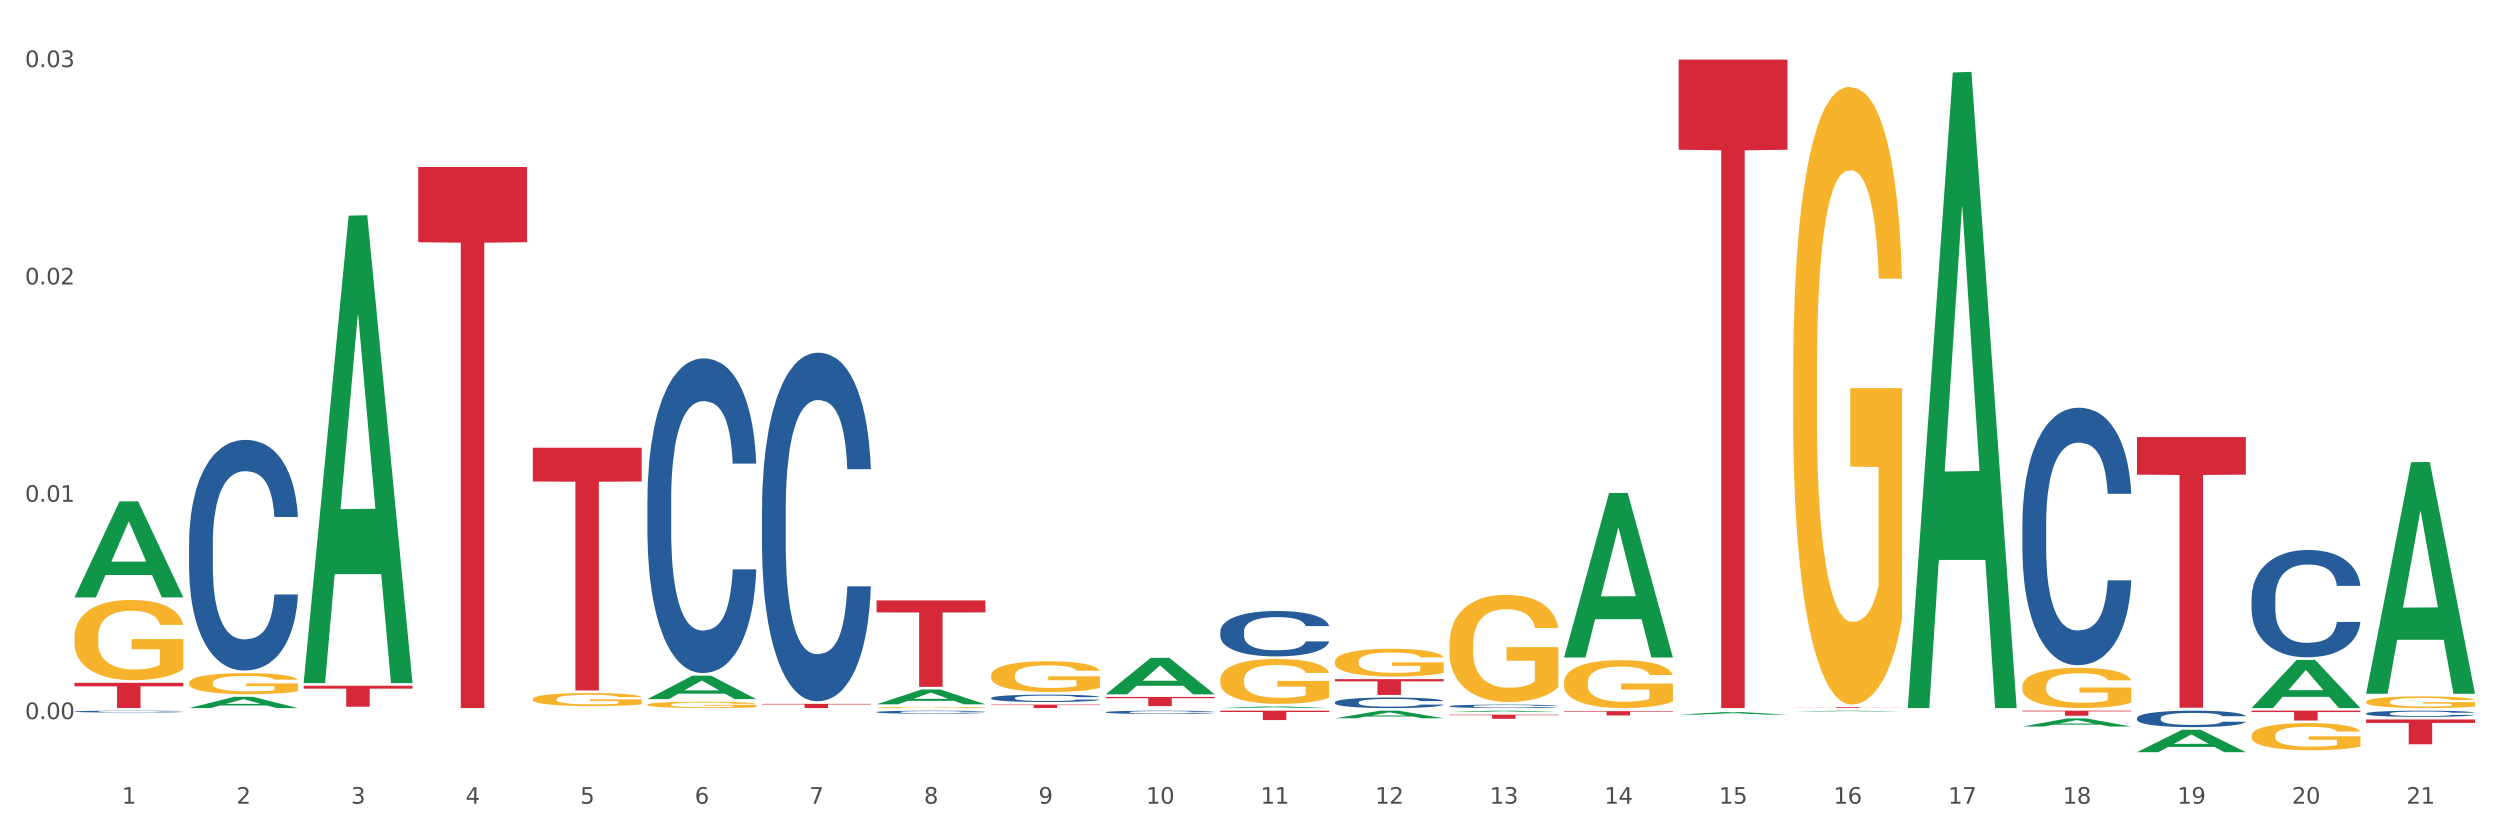 <?xml version="1.0" encoding="utf-8" standalone="no"?>
<!DOCTYPE svg PUBLIC "-//W3C//DTD SVG 1.1//EN"
  "http://www.w3.org/Graphics/SVG/1.1/DTD/svg11.dtd">
<svg xmlns:xlink="http://www.w3.org/1999/xlink" width="1080pt" height="360pt" viewBox="0 0 1080 360" xmlns="http://www.w3.org/2000/svg" version="1.1">
 <rect x="0" y="0" width="1080" height="360" fill="#333333" stroke="none"/>
 <defs>
  <style type="text/css">*{stroke-linejoin: round; stroke-linecap: butt}</style>
 </defs>
 <g id="figure_1">
  <g id="patch_1">
   <path d="M 0 360 
L 1080 360 
L 1080 0 
L 0 0 
z
" style="fill: #ffffff; stroke: #ffffff; stroke-linejoin: miter"/>
  </g>
  <g id="axes_1">
   <g id="matplotlib.axis_1">
    <g id="xtick_1">
     <g id="text_1">
      <!-- 1 -->
      <g style="fill: #4d4d4d" transform="translate(52.633 347.204) scale(0.096 -0.096)">
       <defs>
        <path id="DejaVuSans-31" d="M 794 531 
L 1825 531 
L 1825 4091 
L 703 3866 
L 703 4441 
L 1819 4666 
L 2450 4666 
L 2450 531 
L 3481 531 
L 3481 0 
L 794 0 
L 794 531 
z
" transform="scale(0.016)"/>
       </defs>
       <use xlink:href="#DejaVuSans-31"/>
      </g>
     </g>
    </g>
    <g id="xtick_2">
     <g id="text_2">
      <!-- 2 -->
      <g style="fill: #4d4d4d" transform="translate(102.133 347.204) scale(0.096 -0.096)">
       <defs>
        <path id="DejaVuSans-32" d="M 1228 531 
L 3431 531 
L 3431 0 
L 469 0 
L 469 531 
Q 828 903 1448 1529 
Q 2069 2156 2228 2338 
Q 2531 2678 2651 2914 
Q 2772 3150 2772 3378 
Q 2772 3750 2511 3984 
Q 2250 4219 1831 4219 
Q 1534 4219 1204 4116 
Q 875 4013 500 3803 
L 500 4441 
Q 881 4594 1212 4672 
Q 1544 4750 1819 4750 
Q 2544 4750 2975 4387 
Q 3406 4025 3406 3419 
Q 3406 3131 3298 2873 
Q 3191 2616 2906 2266 
Q 2828 2175 2409 1742 
Q 1991 1309 1228 531 
z
" transform="scale(0.016)"/>
       </defs>
       <use xlink:href="#DejaVuSans-32"/>
      </g>
     </g>
    </g>
    <g id="xtick_3">
     <g id="text_3">
      <!-- 3 -->
      <g style="fill: #4d4d4d" transform="translate(151.633 347.204) scale(0.096 -0.096)">
       <defs>
        <path id="DejaVuSans-33" d="M 2597 2516 
Q 3050 2419 3304 2112 
Q 3559 1806 3559 1356 
Q 3559 666 3084 287 
Q 2609 -91 1734 -91 
Q 1441 -91 1130 -33 
Q 819 25 488 141 
L 488 750 
Q 750 597 1062 519 
Q 1375 441 1716 441 
Q 2309 441 2620 675 
Q 2931 909 2931 1356 
Q 2931 1769 2642 2001 
Q 2353 2234 1838 2234 
L 1294 2234 
L 1294 2753 
L 1863 2753 
Q 2328 2753 2575 2939 
Q 2822 3125 2822 3475 
Q 2822 3834 2567 4026 
Q 2313 4219 1838 4219 
Q 1578 4219 1281 4162 
Q 984 4106 628 3988 
L 628 4550 
Q 988 4650 1302 4700 
Q 1616 4750 1894 4750 
Q 2613 4750 3031 4423 
Q 3450 4097 3450 3541 
Q 3450 3153 3228 2886 
Q 3006 2619 2597 2516 
z
" transform="scale(0.016)"/>
       </defs>
       <use xlink:href="#DejaVuSans-33"/>
      </g>
     </g>
    </g>
    <g id="xtick_4">
     <g id="text_4">
      <!-- 4 -->
      <g style="fill: #4d4d4d" transform="translate(201.133 347.204) scale(0.096 -0.096)">
       <defs>
        <path id="DejaVuSans-34" d="M 2419 4116 
L 825 1625 
L 2419 1625 
L 2419 4116 
z
M 2253 4666 
L 3047 4666 
L 3047 1625 
L 3713 1625 
L 3713 1100 
L 3047 1100 
L 3047 0 
L 2419 0 
L 2419 1100 
L 313 1100 
L 313 1709 
L 2253 4666 
z
" transform="scale(0.016)"/>
       </defs>
       <use xlink:href="#DejaVuSans-34"/>
      </g>
     </g>
    </g>
    <g id="xtick_5">
     <g id="text_5">
      <!-- 5 -->
      <g style="fill: #4d4d4d" transform="translate(250.633 347.204) scale(0.096 -0.096)">
       <defs>
        <path id="DejaVuSans-35" d="M 691 4666 
L 3169 4666 
L 3169 4134 
L 1269 4134 
L 1269 2991 
Q 1406 3038 1543 3061 
Q 1681 3084 1819 3084 
Q 2600 3084 3056 2656 
Q 3513 2228 3513 1497 
Q 3513 744 3044 326 
Q 2575 -91 1722 -91 
Q 1428 -91 1123 -41 
Q 819 9 494 109 
L 494 744 
Q 775 591 1075 516 
Q 1375 441 1709 441 
Q 2250 441 2565 725 
Q 2881 1009 2881 1497 
Q 2881 1984 2565 2268 
Q 2250 2553 1709 2553 
Q 1456 2553 1204 2497 
Q 953 2441 691 2322 
L 691 4666 
z
" transform="scale(0.016)"/>
       </defs>
       <use xlink:href="#DejaVuSans-35"/>
      </g>
     </g>
    </g>
    <g id="xtick_6">
     <g id="text_6">
      <!-- 6 -->
      <g style="fill: #4d4d4d" transform="translate(300.134 347.204) scale(0.096 -0.096)">
       <defs>
        <path id="DejaVuSans-36" d="M 2113 2584 
Q 1688 2584 1439 2293 
Q 1191 2003 1191 1497 
Q 1191 994 1439 701 
Q 1688 409 2113 409 
Q 2538 409 2786 701 
Q 3034 994 3034 1497 
Q 3034 2003 2786 2293 
Q 2538 2584 2113 2584 
z
M 3366 4563 
L 3366 3988 
Q 3128 4100 2886 4159 
Q 2644 4219 2406 4219 
Q 1781 4219 1451 3797 
Q 1122 3375 1075 2522 
Q 1259 2794 1537 2939 
Q 1816 3084 2150 3084 
Q 2853 3084 3261 2657 
Q 3669 2231 3669 1497 
Q 3669 778 3244 343 
Q 2819 -91 2113 -91 
Q 1303 -91 875 529 
Q 447 1150 447 2328 
Q 447 3434 972 4092 
Q 1497 4750 2381 4750 
Q 2619 4750 2861 4703 
Q 3103 4656 3366 4563 
z
" transform="scale(0.016)"/>
       </defs>
       <use xlink:href="#DejaVuSans-36"/>
      </g>
     </g>
    </g>
    <g id="xtick_7">
     <g id="text_7">
      <!-- 7 -->
      <g style="fill: #4d4d4d" transform="translate(349.634 347.204) scale(0.096 -0.096)">
       <defs>
        <path id="DejaVuSans-37" d="M 525 4666 
L 3525 4666 
L 3525 4397 
L 1831 0 
L 1172 0 
L 2766 4134 
L 525 4134 
L 525 4666 
z
" transform="scale(0.016)"/>
       </defs>
       <use xlink:href="#DejaVuSans-37"/>
      </g>
     </g>
    </g>
    <g id="xtick_8">
     <g id="text_8">
      <!-- 8 -->
      <g style="fill: #4d4d4d" transform="translate(399.134 347.204) scale(0.096 -0.096)">
       <defs>
        <path id="DejaVuSans-38" d="M 2034 2216 
Q 1584 2216 1326 1975 
Q 1069 1734 1069 1313 
Q 1069 891 1326 650 
Q 1584 409 2034 409 
Q 2484 409 2743 651 
Q 3003 894 3003 1313 
Q 3003 1734 2745 1975 
Q 2488 2216 2034 2216 
z
M 1403 2484 
Q 997 2584 770 2862 
Q 544 3141 544 3541 
Q 544 4100 942 4425 
Q 1341 4750 2034 4750 
Q 2731 4750 3128 4425 
Q 3525 4100 3525 3541 
Q 3525 3141 3298 2862 
Q 3072 2584 2669 2484 
Q 3125 2378 3379 2068 
Q 3634 1759 3634 1313 
Q 3634 634 3220 271 
Q 2806 -91 2034 -91 
Q 1263 -91 848 271 
Q 434 634 434 1313 
Q 434 1759 690 2068 
Q 947 2378 1403 2484 
z
M 1172 3481 
Q 1172 3119 1398 2916 
Q 1625 2713 2034 2713 
Q 2441 2713 2670 2916 
Q 2900 3119 2900 3481 
Q 2900 3844 2670 4047 
Q 2441 4250 2034 4250 
Q 1625 4250 1398 4047 
Q 1172 3844 1172 3481 
z
" transform="scale(0.016)"/>
       </defs>
       <use xlink:href="#DejaVuSans-38"/>
      </g>
     </g>
    </g>
    <g id="xtick_9">
     <g id="text_9">
      <!-- 9 -->
      <g style="fill: #4d4d4d" transform="translate(448.634 347.204) scale(0.096 -0.096)">
       <defs>
        <path id="DejaVuSans-39" d="M 703 97 
L 703 672 
Q 941 559 1184 500 
Q 1428 441 1663 441 
Q 2288 441 2617 861 
Q 2947 1281 2994 2138 
Q 2813 1869 2534 1725 
Q 2256 1581 1919 1581 
Q 1219 1581 811 2004 
Q 403 2428 403 3163 
Q 403 3881 828 4315 
Q 1253 4750 1959 4750 
Q 2769 4750 3195 4129 
Q 3622 3509 3622 2328 
Q 3622 1225 3098 567 
Q 2575 -91 1691 -91 
Q 1453 -91 1209 -44 
Q 966 3 703 97 
z
M 1959 2075 
Q 2384 2075 2632 2365 
Q 2881 2656 2881 3163 
Q 2881 3666 2632 3958 
Q 2384 4250 1959 4250 
Q 1534 4250 1286 3958 
Q 1038 3666 1038 3163 
Q 1038 2656 1286 2365 
Q 1534 2075 1959 2075 
z
" transform="scale(0.016)"/>
       </defs>
       <use xlink:href="#DejaVuSans-39"/>
      </g>
     </g>
    </g>
    <g id="xtick_10">
     <g id="text_10">
      <!-- 10 -->
      <g style="fill: #4d4d4d" transform="translate(495.079 347.204) scale(0.096 -0.096)">
       <defs>
        <path id="DejaVuSans-30" d="M 2034 4250 
Q 1547 4250 1301 3770 
Q 1056 3291 1056 2328 
Q 1056 1369 1301 889 
Q 1547 409 2034 409 
Q 2525 409 2770 889 
Q 3016 1369 3016 2328 
Q 3016 3291 2770 3770 
Q 2525 4250 2034 4250 
z
M 2034 4750 
Q 2819 4750 3233 4129 
Q 3647 3509 3647 2328 
Q 3647 1150 3233 529 
Q 2819 -91 2034 -91 
Q 1250 -91 836 529 
Q 422 1150 422 2328 
Q 422 3509 836 4129 
Q 1250 4750 2034 4750 
z
" transform="scale(0.016)"/>
       </defs>
       <use xlink:href="#DejaVuSans-31"/>
       <use xlink:href="#DejaVuSans-30" transform="translate(63.623 0)"/>
      </g>
     </g>
    </g>
    <g id="xtick_11">
     <g id="text_11">
      <!-- 11 -->
      <g style="fill: #4d4d4d" transform="translate(544.58 347.204) scale(0.096 -0.096)">
       <use xlink:href="#DejaVuSans-31"/>
       <use xlink:href="#DejaVuSans-31" transform="translate(63.623 0)"/>
      </g>
     </g>
    </g>
    <g id="xtick_12">
     <g id="text_12">
      <!-- 12 -->
      <g style="fill: #4d4d4d" transform="translate(594.08 347.204) scale(0.096 -0.096)">
       <use xlink:href="#DejaVuSans-31"/>
       <use xlink:href="#DejaVuSans-32" transform="translate(63.623 0)"/>
      </g>
     </g>
    </g>
    <g id="xtick_13">
     <g id="text_13">
      <!-- 13 -->
      <g style="fill: #4d4d4d" transform="translate(643.58 347.204) scale(0.096 -0.096)">
       <use xlink:href="#DejaVuSans-31"/>
       <use xlink:href="#DejaVuSans-33" transform="translate(63.623 0)"/>
      </g>
     </g>
    </g>
    <g id="xtick_14">
     <g id="text_14">
      <!-- 14 -->
      <g style="fill: #4d4d4d" transform="translate(693.08 347.204) scale(0.096 -0.096)">
       <use xlink:href="#DejaVuSans-31"/>
       <use xlink:href="#DejaVuSans-34" transform="translate(63.623 0)"/>
      </g>
     </g>
    </g>
    <g id="xtick_15">
     <g id="text_15">
      <!-- 15 -->
      <g style="fill: #4d4d4d" transform="translate(742.58 347.204) scale(0.096 -0.096)">
       <use xlink:href="#DejaVuSans-31"/>
       <use xlink:href="#DejaVuSans-35" transform="translate(63.623 0)"/>
      </g>
     </g>
    </g>
    <g id="xtick_16">
     <g id="text_16">
      <!-- 16 -->
      <g style="fill: #4d4d4d" transform="translate(792.08 347.204) scale(0.096 -0.096)">
       <use xlink:href="#DejaVuSans-31"/>
       <use xlink:href="#DejaVuSans-36" transform="translate(63.623 0)"/>
      </g>
     </g>
    </g>
    <g id="xtick_17">
     <g id="text_17">
      <!-- 17 -->
      <g style="fill: #4d4d4d" transform="translate(841.58 347.204) scale(0.096 -0.096)">
       <use xlink:href="#DejaVuSans-31"/>
       <use xlink:href="#DejaVuSans-37" transform="translate(63.623 0)"/>
      </g>
     </g>
    </g>
    <g id="xtick_18">
     <g id="text_18">
      <!-- 18 -->
      <g style="fill: #4d4d4d" transform="translate(891.08 347.204) scale(0.096 -0.096)">
       <use xlink:href="#DejaVuSans-31"/>
       <use xlink:href="#DejaVuSans-38" transform="translate(63.623 0)"/>
      </g>
     </g>
    </g>
    <g id="xtick_19">
     <g id="text_19">
      <!-- 19 -->
      <g style="fill: #4d4d4d" transform="translate(940.58 347.204) scale(0.096 -0.096)">
       <use xlink:href="#DejaVuSans-31"/>
       <use xlink:href="#DejaVuSans-39" transform="translate(63.623 0)"/>
      </g>
     </g>
    </g>
    <g id="xtick_20">
     <g id="text_20">
      <!-- 20 -->
      <g style="fill: #4d4d4d" transform="translate(990.08 347.204) scale(0.096 -0.096)">
       <use xlink:href="#DejaVuSans-32"/>
       <use xlink:href="#DejaVuSans-30" transform="translate(63.623 0)"/>
      </g>
     </g>
    </g>
    <g id="xtick_21">
     <g id="text_21">
      <!-- 21 -->
      <g style="fill: #4d4d4d" transform="translate(1039.58 347.204) scale(0.096 -0.096)">
       <use xlink:href="#DejaVuSans-32"/>
       <use xlink:href="#DejaVuSans-31" transform="translate(63.623 0)"/>
      </g>
     </g>
    </g>
    <g id="xtick_22"/>
    <g id="xtick_23"/>
    <g id="xtick_24"/>
    <g id="xtick_25"/>
    <g id="xtick_26"/>
    <g id="xtick_27"/>
    <g id="xtick_28"/>
    <g id="xtick_29"/>
    <g id="xtick_30"/>
    <g id="xtick_31"/>
    <g id="xtick_32"/>
    <g id="xtick_33"/>
    <g id="xtick_34"/>
    <g id="xtick_35"/>
    <g id="xtick_36"/>
    <g id="xtick_37"/>
    <g id="xtick_38"/>
    <g id="xtick_39"/>
    <g id="xtick_40"/>
    <g id="xtick_41"/>
   </g>
   <g id="matplotlib.axis_2">
    <g id="ytick_1">
     <g id="text_22">
      <!-- 0.00 -->
      <g style="fill: #4d4d4d" transform="translate(10.8 310.664) scale(0.096 -0.096)">
       <defs>
        <path id="DejaVuSans-2e" d="M 684 794 
L 1344 794 
L 1344 0 
L 684 0 
L 684 794 
z
" transform="scale(0.016)"/>
       </defs>
       <use xlink:href="#DejaVuSans-30"/>
       <use xlink:href="#DejaVuSans-2e" transform="translate(63.623 0)"/>
       <use xlink:href="#DejaVuSans-30" transform="translate(95.41 0)"/>
       <use xlink:href="#DejaVuSans-30" transform="translate(159.033 0)"/>
      </g>
     </g>
    </g>
    <g id="ytick_2">
     <g id="text_23">
      <!-- 0.01 -->
      <g style="fill: #4d4d4d" transform="translate(10.8 216.771) scale(0.096 -0.096)">
       <use xlink:href="#DejaVuSans-30"/>
       <use xlink:href="#DejaVuSans-2e" transform="translate(63.623 0)"/>
       <use xlink:href="#DejaVuSans-30" transform="translate(95.41 0)"/>
       <use xlink:href="#DejaVuSans-31" transform="translate(159.033 0)"/>
      </g>
     </g>
    </g>
    <g id="ytick_3">
     <g id="text_24">
      <!-- 0.02 -->
      <g style="fill: #4d4d4d" transform="translate(10.8 122.878) scale(0.096 -0.096)">
       <use xlink:href="#DejaVuSans-30"/>
       <use xlink:href="#DejaVuSans-2e" transform="translate(63.623 0)"/>
       <use xlink:href="#DejaVuSans-30" transform="translate(95.41 0)"/>
       <use xlink:href="#DejaVuSans-32" transform="translate(159.033 0)"/>
      </g>
     </g>
    </g>
    <g id="ytick_4">
     <g id="text_25">
      <!-- 0.03 -->
      <g style="fill: #4d4d4d" transform="translate(10.8 28.985) scale(0.096 -0.096)">
       <use xlink:href="#DejaVuSans-30"/>
       <use xlink:href="#DejaVuSans-2e" transform="translate(63.623 0)"/>
       <use xlink:href="#DejaVuSans-30" transform="translate(95.41 0)"/>
       <use xlink:href="#DejaVuSans-33" transform="translate(159.033 0)"/>
      </g>
     </g>
    </g>
    <g id="ytick_5"/>
    <g id="ytick_6"/>
    <g id="ytick_7"/>
   </g>
   <g id="PolyCollection_1">
    <path d="M 32.175 257.989 
L 32.223 257.95 
L 51.615 216.597 
L 59.663 216.558 
L 79.2 258.066 
L 69.892 258.066 
L 65.674 248.401 
L 45.652 248.401 
L 45.507 248.557 
L 41.435 258.066 
L 32.175 258.066 
L 32.175 257.989 
L 48.173 242.632 
L 63.153 242.593 
L 55.736 225.406 
L 55.639 225.328 
L 55.542 225.445 
L 48.125 242.593 
L 48.173 242.632 
L 32.175 257.989 
z
" clip-path="url(#pea8fc903e1)" style="fill: #109648"/>
    <path d="M 972.675 307.017 
L 1019.7 307.017 
L 1019.7 307.606 
L 1001.202 307.61 
L 1001.202 311.256 
L 991.062 311.256 
L 991.062 307.61 
L 972.675 307.606 
L 972.675 307.021 
L 972.675 307.017 
z
" clip-path="url(#pea8fc903e1)" style="fill: #d62839"/>
    <path d="M 923.175 188.818 
L 970.2 188.818 
L 970.2 205.065 
L 951.702 205.174 
L 951.702 305.73 
L 941.562 305.73 
L 941.562 205.174 
L 923.175 205.065 
L 923.175 188.928 
L 923.175 188.818 
z
" clip-path="url(#pea8fc903e1)" style="fill: #d62839"/>
    <path d="M 873.675 307.017 
L 920.7 307.017 
L 920.7 307.321 
L 902.202 307.323 
L 902.202 309.209 
L 892.062 309.209 
L 892.062 307.323 
L 873.675 307.321 
L 873.675 307.019 
L 873.675 307.017 
z
" clip-path="url(#pea8fc903e1)" style="fill: #d62839"/>
    <path d="M 774.675 305.508 
L 821.7 305.508 
L 821.7 305.553 
L 803.202 305.553 
L 803.202 305.828 
L 793.062 305.828 
L 793.062 305.553 
L 774.675 305.553 
L 774.675 305.508 
L 774.675 305.508 
z
" clip-path="url(#pea8fc903e1)" style="fill: #d62839"/>
    <path d="M 725.175 25.759 
L 772.2 25.759 
L 772.2 64.689 
L 753.702 64.952 
L 753.702 305.892 
L 743.562 305.892 
L 743.562 64.952 
L 725.175 64.689 
L 725.175 26.023 
L 725.175 25.759 
z
" clip-path="url(#pea8fc903e1)" style="fill: #d62839"/>
    <path d="M 675.675 307.221 
L 722.7 307.221 
L 722.7 307.481 
L 704.202 307.482 
L 704.202 309.092 
L 694.062 309.092 
L 694.062 307.482 
L 675.675 307.481 
L 675.675 307.222 
L 675.675 307.221 
z
" clip-path="url(#pea8fc903e1)" style="fill: #d62839"/>
    <path d="M 626.175 308.726 
L 673.2 308.726 
L 673.2 308.977 
L 654.702 308.978 
L 654.702 310.528 
L 644.562 310.528 
L 644.562 308.978 
L 626.175 308.977 
L 626.175 308.728 
L 626.175 308.726 
z
" clip-path="url(#pea8fc903e1)" style="fill: #d62839"/>
    <path d="M 576.675 293.394 
L 623.7 293.394 
L 623.7 294.341 
L 605.202 294.347 
L 605.202 300.208 
L 595.062 300.208 
L 595.062 294.347 
L 576.675 294.341 
L 576.675 293.4 
L 576.675 293.394 
z
" clip-path="url(#pea8fc903e1)" style="fill: #d62839"/>
    <path d="M 527.175 307.017 
L 574.2 307.017 
L 574.2 307.581 
L 555.702 307.585 
L 555.702 311.079 
L 545.562 311.079 
L 545.562 307.585 
L 527.175 307.581 
L 527.175 307.02 
L 527.175 307.017 
z
" clip-path="url(#pea8fc903e1)" style="fill: #d62839"/>
    <path d="M 477.675 301.074 
L 524.7 301.074 
L 524.7 301.621 
L 506.202 301.625 
L 506.202 305.014 
L 496.062 305.014 
L 496.062 301.625 
L 477.675 301.621 
L 477.675 301.077 
L 477.675 301.074 
z
" clip-path="url(#pea8fc903e1)" style="fill: #d62839"/>
    <path d="M 428.175 304.392 
L 475.2 304.392 
L 475.2 304.6 
L 456.702 304.602 
L 456.702 305.892 
L 446.562 305.892 
L 446.562 304.602 
L 428.175 304.6 
L 428.175 304.393 
L 428.175 304.392 
z
" clip-path="url(#pea8fc903e1)" style="fill: #d62839"/>
    <path d="M 1022.175 308.218 
L 1022.231 308.215 
L 1022.231 308.147 
L 1022.397 308.054 
L 1023.009 307.883 
L 1023.787 307.754 
L 1025.121 307.603 
L 1025.844 307.539 
L 1026.789 307.468 
L 1028.734 307.353 
L 1030.957 307.256 
L 1032.514 307.202 
L 1033.681 307.168 
L 1036.294 307.107 
L 1037.794 307.08 
L 1039.351 307.058 
L 1040.685 307.043 
L 1042.908 307.026 
L 1044.687 307.019 
L 1046.744 307.017 
L 1048.467 307.019 
L 1050.746 307.029 
L 1054.081 307.058 
L 1055.359 307.075 
L 1057.082 307.104 
L 1058.861 307.143 
L 1060.306 307.183 
L 1061.974 307.239 
L 1063.697 307.312 
L 1065.365 307.405 
L 1066.532 307.49 
L 1067.477 307.581 
L 1068.311 307.69 
L 1068.922 307.81 
L 1069.2 307.91 
L 1059.028 307.91 
L 1058.75 307.82 
L 1058.194 307.722 
L 1057.638 307.656 
L 1057.027 307.603 
L 1056.082 307.541 
L 1055.248 307.502 
L 1053.859 307.456 
L 1052.58 307.427 
L 1051.524 307.41 
L 1050.245 307.395 
L 1047.522 307.38 
L 1045.576 307.38 
L 1044.353 307.385 
L 1042.853 307.397 
L 1041.574 307.415 
L 1040.073 307.444 
L 1038.906 307.476 
L 1037.739 307.517 
L 1037.072 307.546 
L 1036.071 307.6 
L 1035.404 307.644 
L 1034.515 307.72 
L 1034.015 307.773 
L 1033.125 307.913 
L 1032.736 308.015 
L 1032.569 308.086 
L 1032.458 308.164 
L 1032.458 308.545 
L 1032.792 308.716 
L 1033.07 308.789 
L 1033.514 308.872 
L 1034.348 308.98 
L 1035.571 309.085 
L 1036.849 309.16 
L 1037.906 309.207 
L 1038.906 309.241 
L 1039.907 309.268 
L 1041.13 309.292 
L 1042.13 309.307 
L 1043.631 309.321 
L 1045.41 309.329 
L 1046.799 309.329 
L 1049.634 309.317 
L 1050.912 309.304 
L 1052.135 309.287 
L 1053.469 309.26 
L 1054.526 309.231 
L 1055.137 309.209 
L 1056.138 309.163 
L 1056.916 309.114 
L 1057.583 309.058 
L 1058.027 309.009 
L 1058.528 308.936 
L 1058.917 308.853 
L 1059.028 308.809 
L 1069.2 308.809 
L 1068.978 308.897 
L 1068.589 308.982 
L 1067.81 309.097 
L 1067.199 309.163 
L 1066.254 309.243 
L 1065.253 309.312 
L 1063.864 309.387 
L 1062.585 309.444 
L 1061.251 309.492 
L 1059.806 309.536 
L 1057.194 309.597 
L 1056.249 309.614 
L 1054.248 309.644 
L 1052.691 309.661 
L 1050.412 309.678 
L 1048.078 309.688 
L 1045.632 309.69 
L 1043.464 309.685 
L 1041.074 309.671 
L 1039.573 309.656 
L 1037.906 309.634 
L 1035.96 309.6 
L 1034.126 309.558 
L 1032.403 309.509 
L 1030.791 309.453 
L 1029.29 309.39 
L 1027.344 309.285 
L 1025.899 309.182 
L 1024.843 309.087 
L 1024.12 309.006 
L 1023.398 308.904 
L 1023.009 308.833 
L 1022.397 308.662 
L 1022.175 308.504 
L 1022.175 308.218 
z
" clip-path="url(#pea8fc903e1)" style="fill: #255c99"/>
    <path d="M 972.675 258.421 
L 972.731 258.378 
L 972.731 257.193 
L 972.897 255.584 
L 973.509 252.62 
L 974.287 250.376 
L 975.621 247.751 
L 976.344 246.65 
L 977.289 245.422 
L 979.234 243.432 
L 981.457 241.739 
L 983.014 240.807 
L 984.181 240.215 
L 986.794 239.156 
L 988.294 238.69 
L 989.851 238.309 
L 991.185 238.055 
L 993.408 237.759 
L 995.187 237.632 
L 997.244 237.59 
L 998.967 237.632 
L 1001.246 237.801 
L 1004.581 238.309 
L 1005.859 238.606 
L 1007.582 239.114 
L 1009.361 239.791 
L 1010.806 240.469 
L 1012.474 241.442 
L 1014.197 242.713 
L 1015.865 244.322 
L 1017.032 245.803 
L 1017.977 247.37 
L 1018.811 249.275 
L 1019.422 251.35 
L 1019.7 253.086 
L 1009.528 253.086 
L 1009.25 251.519 
L 1008.694 249.826 
L 1008.138 248.683 
L 1007.527 247.751 
L 1006.582 246.693 
L 1005.748 246.015 
L 1004.359 245.211 
L 1003.08 244.703 
L 1002.024 244.406 
L 1000.745 244.152 
L 998.022 243.898 
L 996.076 243.898 
L 994.853 243.983 
L 993.353 244.195 
L 992.074 244.491 
L 990.573 244.999 
L 989.406 245.549 
L 988.239 246.269 
L 987.572 246.777 
L 986.571 247.709 
L 985.904 248.471 
L 985.015 249.783 
L 984.515 250.715 
L 983.625 253.128 
L 983.236 254.907 
L 983.069 256.134 
L 982.958 257.489 
L 982.958 264.094 
L 983.292 267.058 
L 983.57 268.328 
L 984.014 269.768 
L 984.848 271.631 
L 986.071 273.452 
L 987.349 274.764 
L 988.406 275.569 
L 989.406 276.161 
L 990.407 276.627 
L 991.63 277.05 
L 992.63 277.304 
L 994.131 277.559 
L 995.91 277.686 
L 997.299 277.686 
L 1000.134 277.474 
L 1001.413 277.262 
L 1002.635 276.966 
L 1003.969 276.5 
L 1005.026 275.992 
L 1005.637 275.611 
L 1006.638 274.806 
L 1007.416 273.96 
L 1008.083 272.986 
L 1008.527 272.139 
L 1009.028 270.869 
L 1009.417 269.429 
L 1009.528 268.667 
L 1019.7 268.667 
L 1019.478 270.191 
L 1019.089 271.673 
L 1018.31 273.663 
L 1017.699 274.806 
L 1016.754 276.204 
L 1015.753 277.389 
L 1014.364 278.702 
L 1013.085 279.676 
L 1011.751 280.522 
L 1010.306 281.284 
L 1007.694 282.343 
L 1006.749 282.639 
L 1004.748 283.147 
L 1003.191 283.444 
L 1000.912 283.74 
L 998.578 283.91 
L 996.132 283.952 
L 993.964 283.867 
L 991.574 283.613 
L 990.073 283.359 
L 988.406 282.978 
L 986.46 282.385 
L 984.626 281.666 
L 982.903 280.819 
L 981.291 279.845 
L 979.79 278.744 
L 977.844 276.923 
L 976.399 275.145 
L 975.343 273.494 
L 974.62 272.097 
L 973.898 270.318 
L 973.509 269.091 
L 972.897 266.127 
L 972.675 263.375 
L 972.675 258.421 
z
" clip-path="url(#pea8fc903e1)" style="fill: #255c99"/>
    <path d="M 923.175 310.207 
L 923.231 310.2 
L 923.231 310.019 
L 923.397 309.772 
L 924.009 309.319 
L 924.787 308.975 
L 926.121 308.573 
L 926.844 308.404 
L 927.789 308.216 
L 929.734 307.911 
L 931.957 307.652 
L 933.514 307.509 
L 934.681 307.419 
L 937.294 307.256 
L 938.794 307.185 
L 940.351 307.127 
L 941.685 307.088 
L 943.908 307.042 
L 945.687 307.023 
L 947.744 307.017 
L 949.467 307.023 
L 951.746 307.049 
L 955.081 307.127 
L 956.359 307.172 
L 958.082 307.25 
L 959.861 307.354 
L 961.306 307.457 
L 962.974 307.607 
L 964.697 307.801 
L 966.365 308.048 
L 967.532 308.275 
L 968.477 308.514 
L 969.311 308.806 
L 969.922 309.124 
L 970.2 309.39 
L 960.028 309.39 
L 959.75 309.15 
L 959.194 308.891 
L 958.638 308.715 
L 958.027 308.573 
L 957.082 308.411 
L 956.248 308.307 
L 954.859 308.184 
L 953.58 308.106 
L 952.524 308.061 
L 951.245 308.022 
L 948.522 307.983 
L 946.576 307.983 
L 945.353 307.996 
L 943.853 308.028 
L 942.574 308.074 
L 941.073 308.151 
L 939.906 308.236 
L 938.739 308.346 
L 938.072 308.424 
L 937.071 308.566 
L 936.404 308.683 
L 935.515 308.884 
L 935.015 309.027 
L 934.125 309.396 
L 933.736 309.669 
L 933.569 309.857 
L 933.458 310.064 
L 933.458 311.076 
L 933.792 311.53 
L 934.07 311.724 
L 934.514 311.945 
L 935.348 312.23 
L 936.571 312.509 
L 937.849 312.71 
L 938.906 312.833 
L 939.906 312.924 
L 940.907 312.995 
L 942.13 313.06 
L 943.13 313.099 
L 944.631 313.138 
L 946.41 313.157 
L 947.799 313.157 
L 950.634 313.125 
L 951.913 313.093 
L 953.135 313.047 
L 954.469 312.976 
L 955.526 312.898 
L 956.137 312.84 
L 957.138 312.716 
L 957.916 312.587 
L 958.583 312.438 
L 959.027 312.308 
L 959.528 312.113 
L 959.917 311.893 
L 960.028 311.776 
L 970.2 311.776 
L 969.978 312.01 
L 969.589 312.237 
L 968.81 312.541 
L 968.199 312.716 
L 967.254 312.93 
L 966.253 313.112 
L 964.864 313.313 
L 963.585 313.462 
L 962.251 313.592 
L 960.806 313.709 
L 958.194 313.871 
L 957.249 313.916 
L 955.248 313.994 
L 953.691 314.039 
L 951.412 314.085 
L 949.078 314.111 
L 946.632 314.117 
L 944.464 314.104 
L 942.074 314.065 
L 940.573 314.026 
L 938.906 313.968 
L 936.96 313.877 
L 935.126 313.767 
L 933.403 313.637 
L 931.791 313.488 
L 930.29 313.32 
L 928.344 313.041 
L 926.899 312.768 
L 925.843 312.515 
L 925.12 312.301 
L 924.398 312.029 
L 924.009 311.841 
L 923.397 311.387 
L 923.175 310.966 
L 923.175 310.207 
z
" clip-path="url(#pea8fc903e1)" style="fill: #255c99"/>
    <path d="M 873.675 226.114 
L 873.731 226.012 
L 873.731 223.167 
L 873.897 219.306 
L 874.509 212.194 
L 875.287 206.809 
L 876.621 200.51 
L 877.344 197.868 
L 878.289 194.922 
L 880.234 190.147 
L 882.457 186.083 
L 884.014 183.847 
L 885.181 182.425 
L 887.794 179.885 
L 889.294 178.767 
L 890.851 177.853 
L 892.185 177.243 
L 894.408 176.532 
L 896.187 176.227 
L 898.244 176.126 
L 899.967 176.227 
L 902.246 176.634 
L 905.581 177.853 
L 906.859 178.564 
L 908.582 179.783 
L 910.361 181.409 
L 911.806 183.034 
L 913.474 185.371 
L 915.197 188.419 
L 916.865 192.28 
L 918.032 195.836 
L 918.977 199.596 
L 919.811 204.168 
L 920.422 209.146 
L 920.7 213.312 
L 910.528 213.312 
L 910.25 209.553 
L 909.694 205.488 
L 909.138 202.745 
L 908.527 200.51 
L 907.582 197.97 
L 906.748 196.344 
L 905.359 194.414 
L 904.08 193.195 
L 903.024 192.483 
L 901.745 191.874 
L 899.022 191.264 
L 897.076 191.264 
L 895.853 191.467 
L 894.353 191.975 
L 893.074 192.687 
L 891.573 193.906 
L 890.406 195.227 
L 889.239 196.954 
L 888.572 198.173 
L 887.571 200.408 
L 886.904 202.237 
L 886.015 205.387 
L 885.515 207.622 
L 884.625 213.413 
L 884.236 217.681 
L 884.069 220.627 
L 883.958 223.878 
L 883.958 239.728 
L 884.292 246.84 
L 884.57 249.888 
L 885.014 253.343 
L 885.848 257.813 
L 887.071 262.182 
L 888.349 265.332 
L 889.406 267.262 
L 890.406 268.685 
L 891.407 269.802 
L 892.63 270.818 
L 893.63 271.428 
L 895.131 272.038 
L 896.91 272.343 
L 898.299 272.343 
L 901.134 271.834 
L 902.413 271.326 
L 903.635 270.615 
L 904.969 269.498 
L 906.026 268.278 
L 906.637 267.364 
L 907.638 265.434 
L 908.416 263.402 
L 909.083 261.065 
L 909.527 259.033 
L 910.028 255.985 
L 910.417 252.53 
L 910.528 250.701 
L 920.7 250.701 
L 920.478 254.359 
L 920.089 257.915 
L 919.31 262.69 
L 918.699 265.434 
L 917.754 268.786 
L 916.753 271.631 
L 915.364 274.781 
L 914.085 277.118 
L 912.751 279.15 
L 911.306 280.979 
L 908.694 283.519 
L 907.749 284.23 
L 905.748 285.449 
L 904.191 286.16 
L 901.912 286.872 
L 899.578 287.278 
L 897.132 287.38 
L 894.964 287.176 
L 892.574 286.567 
L 891.073 285.957 
L 889.406 285.043 
L 887.46 283.62 
L 885.626 281.893 
L 883.903 279.861 
L 882.291 277.524 
L 880.79 274.883 
L 878.844 270.514 
L 877.399 266.246 
L 876.343 262.284 
L 875.62 258.931 
L 874.898 254.664 
L 874.509 251.717 
L 873.897 244.605 
L 873.675 238.001 
L 873.675 226.114 
z
" clip-path="url(#pea8fc903e1)" style="fill: #255c99"/>
    <path d="M 626.175 305.067 
L 626.231 305.066 
L 626.231 305.027 
L 626.397 304.975 
L 627.009 304.88 
L 627.787 304.807 
L 629.121 304.722 
L 629.844 304.687 
L 630.789 304.647 
L 632.734 304.583 
L 634.957 304.528 
L 636.514 304.498 
L 637.681 304.479 
L 640.294 304.445 
L 641.794 304.43 
L 643.351 304.417 
L 644.685 304.409 
L 646.908 304.4 
L 648.687 304.395 
L 650.744 304.394 
L 652.467 304.395 
L 654.746 304.401 
L 658.081 304.417 
L 659.359 304.427 
L 661.082 304.443 
L 662.861 304.465 
L 664.306 304.487 
L 665.974 304.519 
L 667.697 304.56 
L 669.365 304.612 
L 670.532 304.659 
L 671.477 304.71 
L 672.311 304.772 
L 672.922 304.839 
L 673.2 304.895 
L 663.028 304.895 
L 662.75 304.844 
L 662.194 304.789 
L 661.638 304.752 
L 661.027 304.722 
L 660.082 304.688 
L 659.248 304.666 
L 657.859 304.64 
L 656.58 304.624 
L 655.524 304.614 
L 654.245 304.606 
L 651.522 304.598 
L 649.576 304.598 
L 648.353 304.601 
L 646.853 304.607 
L 645.574 304.617 
L 644.073 304.633 
L 642.906 304.651 
L 641.739 304.674 
L 641.072 304.691 
L 640.071 304.721 
L 639.404 304.746 
L 638.515 304.788 
L 638.015 304.818 
L 637.125 304.896 
L 636.736 304.953 
L 636.569 304.993 
L 636.458 305.037 
L 636.458 305.25 
L 636.792 305.346 
L 637.07 305.387 
L 637.514 305.433 
L 638.348 305.494 
L 639.571 305.552 
L 640.849 305.595 
L 641.906 305.621 
L 642.906 305.64 
L 643.907 305.655 
L 645.13 305.669 
L 646.13 305.677 
L 647.631 305.685 
L 649.41 305.689 
L 650.799 305.689 
L 653.634 305.682 
L 654.913 305.675 
L 656.135 305.666 
L 657.469 305.651 
L 658.526 305.634 
L 659.137 305.622 
L 660.138 305.596 
L 660.916 305.569 
L 661.583 305.537 
L 662.027 305.51 
L 662.528 305.469 
L 662.917 305.422 
L 663.028 305.398 
L 673.2 305.398 
L 672.978 305.447 
L 672.589 305.495 
L 671.81 305.559 
L 671.199 305.596 
L 670.254 305.641 
L 669.253 305.68 
L 667.864 305.722 
L 666.585 305.753 
L 665.251 305.781 
L 663.806 305.805 
L 661.194 305.84 
L 660.249 305.849 
L 658.248 305.866 
L 656.691 305.875 
L 654.412 305.885 
L 652.078 305.89 
L 649.632 305.892 
L 647.464 305.889 
L 645.074 305.881 
L 643.573 305.872 
L 641.906 305.86 
L 639.96 305.841 
L 638.126 305.818 
L 636.403 305.79 
L 634.791 305.759 
L 633.29 305.723 
L 631.344 305.664 
L 629.899 305.607 
L 628.843 305.554 
L 628.12 305.509 
L 627.398 305.451 
L 627.009 305.412 
L 626.397 305.316 
L 626.175 305.227 
L 626.175 305.067 
z
" clip-path="url(#pea8fc903e1)" style="fill: #255c99"/>
    <path d="M 576.675 303.381 
L 576.731 303.377 
L 576.731 303.26 
L 576.897 303.102 
L 577.509 302.811 
L 578.287 302.59 
L 579.621 302.332 
L 580.344 302.224 
L 581.289 302.103 
L 583.234 301.907 
L 585.457 301.741 
L 587.014 301.649 
L 588.181 301.591 
L 590.794 301.487 
L 592.294 301.441 
L 593.851 301.404 
L 595.185 301.379 
L 597.408 301.349 
L 599.187 301.337 
L 601.244 301.333 
L 602.967 301.337 
L 605.246 301.354 
L 608.581 301.404 
L 609.859 301.433 
L 611.582 301.483 
L 613.361 301.549 
L 614.806 301.616 
L 616.474 301.712 
L 618.197 301.837 
L 619.865 301.995 
L 621.032 302.14 
L 621.977 302.295 
L 622.811 302.482 
L 623.422 302.686 
L 623.7 302.857 
L 613.528 302.857 
L 613.25 302.702 
L 612.694 302.536 
L 612.138 302.424 
L 611.527 302.332 
L 610.582 302.228 
L 609.748 302.161 
L 608.359 302.082 
L 607.08 302.032 
L 606.024 302.003 
L 604.745 301.978 
L 602.022 301.953 
L 600.076 301.953 
L 598.853 301.961 
L 597.353 301.982 
L 596.074 302.011 
L 594.573 302.061 
L 593.406 302.115 
L 592.239 302.186 
L 591.572 302.236 
L 590.571 302.328 
L 589.904 302.403 
L 589.015 302.532 
L 588.515 302.623 
L 587.625 302.861 
L 587.236 303.036 
L 587.069 303.156 
L 586.958 303.29 
L 586.958 303.939 
L 587.292 304.23 
L 587.57 304.355 
L 588.014 304.497 
L 588.848 304.68 
L 590.071 304.859 
L 591.349 304.988 
L 592.406 305.067 
L 593.406 305.125 
L 594.407 305.171 
L 595.63 305.213 
L 596.63 305.238 
L 598.131 305.263 
L 599.91 305.275 
L 601.299 305.275 
L 604.134 305.255 
L 605.413 305.234 
L 606.635 305.205 
L 607.969 305.159 
L 609.026 305.109 
L 609.637 305.071 
L 610.638 304.992 
L 611.416 304.909 
L 612.083 304.813 
L 612.527 304.73 
L 613.028 304.605 
L 613.417 304.464 
L 613.528 304.389 
L 623.7 304.389 
L 623.478 304.538 
L 623.089 304.684 
L 622.31 304.88 
L 621.699 304.992 
L 620.754 305.13 
L 619.753 305.246 
L 618.364 305.375 
L 617.085 305.471 
L 615.751 305.554 
L 614.306 305.629 
L 611.694 305.733 
L 610.749 305.762 
L 608.748 305.812 
L 607.191 305.842 
L 604.912 305.871 
L 602.578 305.887 
L 600.132 305.892 
L 597.964 305.883 
L 595.574 305.858 
L 594.073 305.833 
L 592.406 305.796 
L 590.46 305.737 
L 588.626 305.667 
L 586.903 305.583 
L 585.291 305.488 
L 583.79 305.379 
L 581.844 305.2 
L 580.399 305.026 
L 579.343 304.863 
L 578.62 304.726 
L 577.898 304.551 
L 577.509 304.43 
L 576.897 304.139 
L 576.675 303.868 
L 576.675 303.381 
z
" clip-path="url(#pea8fc903e1)" style="fill: #255c99"/>
    <path d="M 527.175 272.758 
L 527.231 272.74 
L 527.231 272.238 
L 527.397 271.558 
L 528.009 270.304 
L 528.787 269.354 
L 530.121 268.243 
L 530.844 267.778 
L 531.789 267.258 
L 533.734 266.416 
L 535.957 265.7 
L 537.514 265.305 
L 538.681 265.055 
L 541.294 264.607 
L 542.794 264.41 
L 544.351 264.249 
L 545.685 264.141 
L 547.908 264.016 
L 549.687 263.962 
L 551.744 263.944 
L 553.467 263.962 
L 555.746 264.034 
L 559.081 264.249 
L 560.359 264.374 
L 562.082 264.589 
L 563.861 264.876 
L 565.306 265.162 
L 566.974 265.574 
L 568.697 266.112 
L 570.365 266.792 
L 571.532 267.419 
L 572.477 268.082 
L 573.311 268.888 
L 573.922 269.766 
L 574.2 270.501 
L 564.028 270.501 
L 563.75 269.838 
L 563.194 269.121 
L 562.638 268.638 
L 562.027 268.243 
L 561.082 267.796 
L 560.248 267.509 
L 558.859 267.169 
L 557.58 266.954 
L 556.524 266.828 
L 555.245 266.721 
L 552.522 266.613 
L 550.576 266.613 
L 549.353 266.649 
L 547.853 266.739 
L 546.574 266.864 
L 545.073 267.079 
L 543.906 267.312 
L 542.739 267.616 
L 542.072 267.831 
L 541.071 268.226 
L 540.404 268.548 
L 539.515 269.103 
L 539.015 269.497 
L 538.125 270.519 
L 537.736 271.271 
L 537.569 271.791 
L 537.458 272.364 
L 537.458 275.158 
L 537.792 276.413 
L 538.07 276.95 
L 538.514 277.559 
L 539.348 278.347 
L 540.571 279.118 
L 541.849 279.673 
L 542.906 280.013 
L 543.906 280.264 
L 544.907 280.461 
L 546.13 280.64 
L 547.13 280.748 
L 548.631 280.855 
L 550.41 280.909 
L 551.799 280.909 
L 554.634 280.819 
L 555.913 280.73 
L 557.135 280.605 
L 558.469 280.407 
L 559.526 280.192 
L 560.137 280.031 
L 561.138 279.691 
L 561.916 279.333 
L 562.583 278.921 
L 563.027 278.562 
L 563.528 278.025 
L 563.917 277.416 
L 564.028 277.093 
L 574.2 277.093 
L 573.978 277.738 
L 573.589 278.365 
L 572.81 279.207 
L 572.199 279.691 
L 571.254 280.282 
L 570.253 280.784 
L 568.864 281.339 
L 567.585 281.751 
L 566.251 282.109 
L 564.806 282.432 
L 562.194 282.88 
L 561.249 283.005 
L 559.248 283.22 
L 557.691 283.345 
L 555.412 283.471 
L 553.078 283.543 
L 550.632 283.56 
L 548.464 283.525 
L 546.074 283.417 
L 544.573 283.31 
L 542.906 283.148 
L 540.96 282.898 
L 539.126 282.593 
L 537.403 282.235 
L 535.791 281.823 
L 534.29 281.357 
L 532.344 280.587 
L 530.899 279.834 
L 529.843 279.136 
L 529.12 278.544 
L 528.398 277.792 
L 528.009 277.272 
L 527.397 276.018 
L 527.175 274.854 
L 527.175 272.758 
z
" clip-path="url(#pea8fc903e1)" style="fill: #255c99"/>
    <path d="M 477.675 307.652 
L 477.731 307.651 
L 477.731 307.615 
L 477.897 307.565 
L 478.509 307.475 
L 479.287 307.407 
L 480.621 307.327 
L 481.344 307.293 
L 482.289 307.255 
L 484.234 307.195 
L 486.457 307.143 
L 488.014 307.115 
L 489.181 307.097 
L 491.794 307.064 
L 493.294 307.05 
L 494.851 307.038 
L 496.185 307.031 
L 498.408 307.022 
L 500.187 307.018 
L 502.244 307.017 
L 503.967 307.018 
L 506.246 307.023 
L 509.581 307.038 
L 510.859 307.048 
L 512.582 307.063 
L 514.361 307.084 
L 515.806 307.104 
L 517.474 307.134 
L 519.197 307.173 
L 520.865 307.222 
L 522.032 307.267 
L 522.977 307.315 
L 523.811 307.373 
L 524.422 307.436 
L 524.7 307.489 
L 514.528 307.489 
L 514.25 307.441 
L 513.694 307.39 
L 513.138 307.355 
L 512.527 307.327 
L 511.582 307.294 
L 510.748 307.274 
L 509.359 307.249 
L 508.08 307.234 
L 507.024 307.224 
L 505.745 307.217 
L 503.022 307.209 
L 501.076 307.209 
L 499.853 307.212 
L 498.353 307.218 
L 497.074 307.227 
L 495.573 307.243 
L 494.406 307.259 
L 493.239 307.281 
L 492.572 307.297 
L 491.571 307.325 
L 490.904 307.348 
L 490.015 307.389 
L 489.515 307.417 
L 488.625 307.491 
L 488.236 307.545 
L 488.069 307.582 
L 487.958 307.624 
L 487.958 307.825 
L 488.292 307.916 
L 488.57 307.954 
L 489.014 307.998 
L 489.848 308.055 
L 491.071 308.111 
L 492.349 308.151 
L 493.406 308.175 
L 494.406 308.193 
L 495.407 308.207 
L 496.63 308.22 
L 497.63 308.228 
L 499.131 308.236 
L 500.91 308.24 
L 502.299 308.24 
L 505.134 308.233 
L 506.413 308.227 
L 507.635 308.218 
L 508.969 308.204 
L 510.026 308.188 
L 510.637 308.176 
L 511.637 308.152 
L 512.416 308.126 
L 513.083 308.096 
L 513.527 308.071 
L 514.028 308.032 
L 514.417 307.988 
L 514.528 307.965 
L 524.7 307.965 
L 524.478 308.011 
L 524.089 308.056 
L 523.31 308.117 
L 522.699 308.152 
L 521.754 308.195 
L 520.753 308.231 
L 519.364 308.271 
L 518.085 308.3 
L 516.751 308.326 
L 515.306 308.35 
L 512.694 308.382 
L 511.749 308.391 
L 509.748 308.406 
L 508.191 308.415 
L 505.912 308.424 
L 503.578 308.43 
L 501.132 308.431 
L 498.964 308.428 
L 496.574 308.421 
L 495.073 308.413 
L 493.406 308.401 
L 491.46 308.383 
L 489.626 308.361 
L 487.903 308.335 
L 486.291 308.306 
L 484.79 308.272 
L 482.844 308.216 
L 481.399 308.162 
L 480.343 308.112 
L 479.62 308.069 
L 478.898 308.015 
L 478.509 307.978 
L 477.897 307.887 
L 477.675 307.803 
L 477.675 307.652 
z
" clip-path="url(#pea8fc903e1)" style="fill: #255c99"/>
    <path d="M 428.175 301.515 
L 428.231 301.512 
L 428.231 301.43 
L 428.397 301.32 
L 429.009 301.117 
L 429.787 300.963 
L 431.121 300.782 
L 431.844 300.707 
L 432.789 300.623 
L 434.734 300.486 
L 436.957 300.37 
L 438.514 300.306 
L 439.681 300.265 
L 442.294 300.192 
L 443.794 300.161 
L 445.351 300.134 
L 446.685 300.117 
L 448.908 300.097 
L 450.687 300.088 
L 452.744 300.085 
L 454.467 300.088 
L 456.746 300.099 
L 460.081 300.134 
L 461.359 300.155 
L 463.082 300.19 
L 464.861 300.236 
L 466.306 300.283 
L 467.974 300.349 
L 469.697 300.437 
L 471.365 300.547 
L 472.532 300.649 
L 473.477 300.756 
L 474.311 300.887 
L 474.922 301.029 
L 475.2 301.148 
L 465.028 301.148 
L 464.75 301.041 
L 464.194 300.925 
L 463.638 300.846 
L 463.027 300.782 
L 462.082 300.71 
L 461.248 300.663 
L 459.859 300.608 
L 458.58 300.573 
L 457.524 300.553 
L 456.245 300.535 
L 453.522 300.518 
L 451.576 300.518 
L 450.353 300.524 
L 448.853 300.538 
L 447.574 300.559 
L 446.073 300.593 
L 444.906 300.631 
L 443.739 300.681 
L 443.072 300.716 
L 442.071 300.779 
L 441.404 300.832 
L 440.515 300.922 
L 440.015 300.986 
L 439.125 301.151 
L 438.736 301.273 
L 438.569 301.358 
L 438.458 301.451 
L 438.458 301.904 
L 438.792 302.107 
L 439.07 302.195 
L 439.514 302.293 
L 440.348 302.421 
L 441.571 302.546 
L 442.849 302.636 
L 443.906 302.692 
L 444.906 302.732 
L 445.907 302.764 
L 447.13 302.793 
L 448.13 302.811 
L 449.631 302.828 
L 451.41 302.837 
L 452.799 302.837 
L 455.634 302.822 
L 456.913 302.808 
L 458.135 302.787 
L 459.469 302.755 
L 460.526 302.721 
L 461.137 302.694 
L 462.137 302.639 
L 462.916 302.581 
L 463.583 302.514 
L 464.027 302.456 
L 464.528 302.369 
L 464.917 302.27 
L 465.028 302.218 
L 475.2 302.218 
L 474.978 302.322 
L 474.589 302.424 
L 473.81 302.561 
L 473.199 302.639 
L 472.254 302.735 
L 471.253 302.816 
L 469.864 302.907 
L 468.585 302.973 
L 467.251 303.032 
L 465.806 303.084 
L 463.194 303.156 
L 462.249 303.177 
L 460.248 303.212 
L 458.691 303.232 
L 456.412 303.252 
L 454.078 303.264 
L 451.632 303.267 
L 449.464 303.261 
L 447.074 303.244 
L 445.573 303.226 
L 443.906 303.2 
L 441.96 303.159 
L 440.126 303.11 
L 438.403 303.052 
L 436.791 302.985 
L 435.29 302.909 
L 433.344 302.785 
L 431.899 302.662 
L 430.843 302.549 
L 430.12 302.453 
L 429.398 302.331 
L 429.009 302.247 
L 428.397 302.044 
L 428.175 301.855 
L 428.175 301.515 
z
" clip-path="url(#pea8fc903e1)" style="fill: #255c99"/>
    <path d="M 378.675 307.606 
L 378.731 307.605 
L 378.731 307.571 
L 378.897 307.526 
L 379.509 307.442 
L 380.287 307.378 
L 381.621 307.304 
L 382.344 307.273 
L 383.289 307.238 
L 385.234 307.182 
L 387.457 307.134 
L 389.014 307.108 
L 390.181 307.091 
L 392.794 307.061 
L 394.294 307.048 
L 395.851 307.037 
L 397.185 307.03 
L 399.408 307.021 
L 401.187 307.018 
L 403.244 307.017 
L 404.967 307.018 
L 407.246 307.023 
L 410.581 307.037 
L 411.859 307.045 
L 413.582 307.06 
L 415.361 307.079 
L 416.806 307.098 
L 418.474 307.126 
L 420.197 307.161 
L 421.865 307.207 
L 423.032 307.249 
L 423.977 307.293 
L 424.811 307.347 
L 425.422 307.406 
L 425.7 307.455 
L 415.528 307.455 
L 415.25 307.411 
L 414.694 307.363 
L 414.138 307.33 
L 413.527 307.304 
L 412.582 307.274 
L 411.748 307.255 
L 410.359 307.232 
L 409.08 307.218 
L 408.024 307.209 
L 406.745 307.202 
L 404.022 307.195 
L 402.076 307.195 
L 400.853 307.197 
L 399.353 307.203 
L 398.074 307.212 
L 396.573 307.226 
L 395.406 307.242 
L 394.239 307.262 
L 393.572 307.276 
L 392.571 307.303 
L 391.904 307.324 
L 391.015 307.362 
L 390.515 307.388 
L 389.625 307.456 
L 389.236 307.506 
L 389.069 307.541 
L 388.958 307.58 
L 388.958 307.766 
L 389.292 307.85 
L 389.57 307.886 
L 390.014 307.927 
L 390.848 307.98 
L 392.071 308.031 
L 393.349 308.068 
L 394.406 308.091 
L 395.406 308.108 
L 396.407 308.121 
L 397.63 308.133 
L 398.63 308.14 
L 400.131 308.147 
L 401.91 308.151 
L 403.299 308.151 
L 406.134 308.145 
L 407.413 308.139 
L 408.635 308.131 
L 409.969 308.117 
L 411.026 308.103 
L 411.637 308.092 
L 412.637 308.07 
L 413.416 308.046 
L 414.083 308.018 
L 414.527 307.994 
L 415.028 307.958 
L 415.417 307.917 
L 415.528 307.896 
L 425.7 307.896 
L 425.478 307.939 
L 425.089 307.981 
L 424.31 308.037 
L 423.699 308.07 
L 422.754 308.109 
L 421.753 308.143 
L 420.364 308.18 
L 419.085 308.207 
L 417.751 308.231 
L 416.306 308.253 
L 413.694 308.283 
L 412.749 308.291 
L 410.748 308.306 
L 409.191 308.314 
L 406.912 308.322 
L 404.578 308.327 
L 402.132 308.328 
L 399.964 308.326 
L 397.574 308.319 
L 396.073 308.312 
L 394.406 308.301 
L 392.46 308.284 
L 390.626 308.264 
L 388.903 308.24 
L 387.291 308.212 
L 385.79 308.181 
L 383.844 308.129 
L 382.399 308.079 
L 381.343 308.032 
L 380.62 307.993 
L 379.898 307.943 
L 379.509 307.908 
L 378.897 307.824 
L 378.675 307.746 
L 378.675 307.606 
z
" clip-path="url(#pea8fc903e1)" style="fill: #255c99"/>
    <path d="M 329.175 220.021 
L 329.231 219.884 
L 329.231 216.033 
L 329.397 210.807 
L 330.009 201.18 
L 330.787 193.891 
L 332.121 185.364 
L 332.844 181.789 
L 333.789 177.8 
L 335.734 171.337 
L 337.957 165.836 
L 339.514 162.81 
L 340.681 160.885 
L 343.294 157.446 
L 344.794 155.934 
L 346.351 154.696 
L 347.685 153.871 
L 349.908 152.908 
L 351.687 152.495 
L 353.744 152.358 
L 355.467 152.495 
L 357.746 153.045 
L 361.081 154.696 
L 362.359 155.658 
L 364.082 157.309 
L 365.861 159.509 
L 367.306 161.71 
L 368.974 164.873 
L 370.697 168.999 
L 372.365 174.225 
L 373.532 179.038 
L 374.477 184.127 
L 375.311 190.315 
L 375.922 197.054 
L 376.2 202.693 
L 366.028 202.693 
L 365.75 197.604 
L 365.194 192.103 
L 364.638 188.39 
L 364.027 185.364 
L 363.082 181.926 
L 362.248 179.726 
L 360.859 177.113 
L 359.58 175.462 
L 358.524 174.5 
L 357.245 173.675 
L 354.522 172.849 
L 352.576 172.849 
L 351.353 173.125 
L 349.853 173.812 
L 348.574 174.775 
L 347.073 176.425 
L 345.906 178.213 
L 344.739 180.551 
L 344.072 182.201 
L 343.071 185.227 
L 342.404 187.702 
L 341.515 191.966 
L 341.015 194.991 
L 340.125 202.831 
L 339.736 208.607 
L 339.569 212.595 
L 339.458 216.996 
L 339.458 238.45 
L 339.792 248.077 
L 340.07 252.203 
L 340.514 256.879 
L 341.348 262.93 
L 342.571 268.844 
L 343.849 273.107 
L 344.906 275.72 
L 345.906 277.646 
L 346.907 279.158 
L 348.13 280.534 
L 349.13 281.359 
L 350.631 282.184 
L 352.41 282.597 
L 353.799 282.597 
L 356.634 281.909 
L 357.913 281.221 
L 359.135 280.259 
L 360.469 278.746 
L 361.526 277.095 
L 362.137 275.858 
L 363.137 273.245 
L 363.916 270.494 
L 364.583 267.331 
L 365.027 264.58 
L 365.528 260.455 
L 365.917 255.779 
L 366.028 253.303 
L 376.2 253.303 
L 375.978 258.254 
L 375.589 263.068 
L 374.81 269.531 
L 374.199 273.245 
L 373.254 277.783 
L 372.253 281.634 
L 370.864 285.897 
L 369.585 289.06 
L 368.251 291.811 
L 366.806 294.286 
L 364.194 297.725 
L 363.249 298.687 
L 361.248 300.338 
L 359.691 301.3 
L 357.412 302.263 
L 355.078 302.813 
L 352.632 302.951 
L 350.464 302.676 
L 348.074 301.85 
L 346.573 301.025 
L 344.906 299.788 
L 342.96 297.862 
L 341.126 295.524 
L 339.403 292.774 
L 337.791 289.61 
L 336.29 286.035 
L 334.344 280.121 
L 332.899 274.345 
L 331.843 268.981 
L 331.12 264.443 
L 330.398 258.667 
L 330.009 254.678 
L 329.397 245.052 
L 329.175 236.112 
L 329.175 220.021 
z
" clip-path="url(#pea8fc903e1)" style="fill: #255c99"/>
    <path d="M 279.675 215.904 
L 279.731 215.78 
L 279.731 212.304 
L 279.897 207.587 
L 280.509 198.898 
L 281.287 192.319 
L 282.621 184.622 
L 283.344 181.395 
L 284.289 177.795 
L 286.234 171.961 
L 288.457 166.996 
L 290.014 164.265 
L 291.181 162.527 
L 293.794 159.424 
L 295.294 158.058 
L 296.851 156.941 
L 298.185 156.196 
L 300.408 155.327 
L 302.187 154.955 
L 304.244 154.831 
L 305.967 154.955 
L 308.246 155.451 
L 311.581 156.941 
L 312.859 157.81 
L 314.582 159.299 
L 316.361 161.286 
L 317.806 163.272 
L 319.474 166.127 
L 321.197 169.851 
L 322.865 174.568 
L 324.032 178.912 
L 324.977 183.505 
L 325.811 189.091 
L 326.422 195.174 
L 326.7 200.263 
L 316.528 200.263 
L 316.25 195.67 
L 315.694 190.705 
L 315.138 187.353 
L 314.527 184.622 
L 313.582 181.519 
L 312.748 179.533 
L 311.359 177.175 
L 310.08 175.685 
L 309.024 174.816 
L 307.745 174.071 
L 305.022 173.326 
L 303.076 173.326 
L 301.853 173.575 
L 300.353 174.195 
L 299.074 175.064 
L 297.573 176.554 
L 296.406 178.168 
L 295.239 180.278 
L 294.572 181.767 
L 293.571 184.498 
L 292.904 186.733 
L 292.015 190.581 
L 291.515 193.312 
L 290.625 200.387 
L 290.236 205.601 
L 290.069 209.201 
L 289.958 213.173 
L 289.958 232.537 
L 290.292 241.227 
L 290.57 244.951 
L 291.014 249.171 
L 291.848 254.633 
L 293.071 259.971 
L 294.349 263.819 
L 295.406 266.177 
L 296.406 267.915 
L 297.407 269.281 
L 298.63 270.522 
L 299.63 271.267 
L 301.131 272.012 
L 302.91 272.384 
L 304.299 272.384 
L 307.134 271.763 
L 308.413 271.143 
L 309.635 270.274 
L 310.969 268.908 
L 312.026 267.419 
L 312.637 266.301 
L 313.637 263.943 
L 314.416 261.46 
L 315.083 258.605 
L 315.527 256.123 
L 316.028 252.399 
L 316.417 248.178 
L 316.528 245.944 
L 326.7 245.944 
L 326.478 250.413 
L 326.089 254.757 
L 325.31 260.591 
L 324.699 263.943 
L 323.754 268.039 
L 322.753 271.515 
L 321.364 275.363 
L 320.085 278.218 
L 318.751 280.701 
L 317.306 282.935 
L 314.694 286.038 
L 313.749 286.907 
L 311.748 288.397 
L 310.191 289.266 
L 307.912 290.135 
L 305.578 290.631 
L 303.132 290.756 
L 300.964 290.507 
L 298.574 289.762 
L 297.073 289.018 
L 295.406 287.9 
L 293.46 286.163 
L 291.626 284.052 
L 289.903 281.57 
L 288.291 278.715 
L 286.79 275.487 
L 284.844 270.15 
L 283.399 264.936 
L 282.343 260.095 
L 281.62 255.998 
L 280.898 250.785 
L 280.509 247.185 
L 279.897 238.496 
L 279.675 230.427 
L 279.675 215.904 
z
" clip-path="url(#pea8fc903e1)" style="fill: #255c99"/>
    <path d="M 81.675 234.801 
L 81.731 234.71 
L 81.731 232.162 
L 81.897 228.704 
L 82.509 222.335 
L 83.287 217.512 
L 84.621 211.87 
L 85.344 209.504 
L 86.289 206.865 
L 88.234 202.588 
L 90.457 198.948 
L 92.014 196.946 
L 93.181 195.672 
L 95.794 193.397 
L 97.294 192.396 
L 98.851 191.577 
L 100.185 191.031 
L 102.408 190.394 
L 104.187 190.121 
L 106.244 190.03 
L 107.967 190.121 
L 110.246 190.485 
L 113.581 191.577 
L 114.859 192.214 
L 116.582 193.306 
L 118.361 194.762 
L 119.806 196.218 
L 121.474 198.311 
L 123.197 201.041 
L 124.865 204.499 
L 126.032 207.684 
L 126.977 211.051 
L 127.811 215.146 
L 128.422 219.605 
L 128.7 223.336 
L 118.528 223.336 
L 118.25 219.969 
L 117.694 216.329 
L 117.138 213.872 
L 116.527 211.87 
L 115.582 209.595 
L 114.748 208.139 
L 113.359 206.41 
L 112.08 205.318 
L 111.024 204.681 
L 109.745 204.135 
L 107.022 203.589 
L 105.076 203.589 
L 103.853 203.771 
L 102.353 204.226 
L 101.074 204.863 
L 99.573 205.955 
L 98.406 207.138 
L 97.239 208.685 
L 96.572 209.777 
L 95.571 211.779 
L 94.904 213.417 
L 94.015 216.238 
L 93.515 218.24 
L 92.625 223.427 
L 92.236 227.249 
L 92.069 229.887 
L 91.958 232.799 
L 91.958 246.995 
L 92.292 253.365 
L 92.57 256.095 
L 93.014 259.189 
L 93.848 263.193 
L 95.071 267.106 
L 96.349 269.927 
L 97.406 271.655 
L 98.406 272.929 
L 99.407 273.93 
L 100.63 274.84 
L 101.63 275.386 
L 103.131 275.932 
L 104.91 276.205 
L 106.299 276.205 
L 109.134 275.75 
L 110.412 275.295 
L 111.635 274.658 
L 112.969 273.657 
L 114.026 272.565 
L 114.637 271.746 
L 115.638 270.018 
L 116.416 268.198 
L 117.083 266.105 
L 117.527 264.285 
L 118.028 261.555 
L 118.417 258.461 
L 118.528 256.823 
L 128.7 256.823 
L 128.478 260.099 
L 128.089 263.284 
L 127.31 267.561 
L 126.699 270.018 
L 125.754 273.02 
L 124.753 275.568 
L 123.364 278.389 
L 122.085 280.482 
L 120.751 282.302 
L 119.306 283.94 
L 116.694 286.215 
L 115.749 286.852 
L 113.748 287.944 
L 112.191 288.581 
L 109.912 289.218 
L 107.578 289.582 
L 105.132 289.673 
L 102.964 289.491 
L 100.574 288.945 
L 99.073 288.399 
L 97.406 287.58 
L 95.46 286.306 
L 93.626 284.759 
L 91.903 282.939 
L 90.291 280.846 
L 88.79 278.48 
L 86.844 274.567 
L 85.399 270.745 
L 84.343 267.197 
L 83.62 264.194 
L 82.898 260.372 
L 82.509 257.733 
L 81.897 251.363 
L 81.675 245.448 
L 81.675 234.801 
z
" clip-path="url(#pea8fc903e1)" style="fill: #255c99"/>
    <path d="M 32.175 307.377 
L 32.231 307.377 
L 32.231 307.356 
L 32.397 307.328 
L 33.009 307.277 
L 33.787 307.238 
L 35.121 307.193 
L 35.844 307.174 
L 36.789 307.152 
L 38.734 307.118 
L 40.957 307.088 
L 42.514 307.072 
L 43.681 307.062 
L 46.294 307.044 
L 47.794 307.036 
L 49.351 307.029 
L 50.685 307.025 
L 52.908 307.019 
L 54.687 307.017 
L 56.744 307.017 
L 58.467 307.017 
L 60.746 307.02 
L 64.081 307.029 
L 65.359 307.034 
L 67.082 307.043 
L 68.861 307.055 
L 70.306 307.066 
L 71.974 307.083 
L 73.697 307.105 
L 75.365 307.133 
L 76.532 307.159 
L 77.477 307.186 
L 78.311 307.219 
L 78.922 307.255 
L 79.2 307.285 
L 69.028 307.285 
L 68.75 307.258 
L 68.194 307.229 
L 67.638 307.209 
L 67.027 307.193 
L 66.082 307.174 
L 65.248 307.163 
L 63.859 307.149 
L 62.58 307.14 
L 61.524 307.135 
L 60.245 307.13 
L 57.522 307.126 
L 55.576 307.126 
L 54.353 307.127 
L 52.853 307.131 
L 51.574 307.136 
L 50.073 307.145 
L 48.906 307.154 
L 47.739 307.167 
L 47.072 307.176 
L 46.071 307.192 
L 45.404 307.205 
L 44.515 307.228 
L 44.015 307.244 
L 43.125 307.286 
L 42.736 307.317 
L 42.569 307.338 
L 42.458 307.361 
L 42.458 307.476 
L 42.792 307.527 
L 43.07 307.549 
L 43.514 307.574 
L 44.348 307.606 
L 45.571 307.638 
L 46.849 307.661 
L 47.906 307.675 
L 48.906 307.685 
L 49.907 307.693 
L 51.13 307.7 
L 52.13 307.705 
L 53.631 307.709 
L 55.41 307.711 
L 56.799 307.711 
L 59.634 307.708 
L 60.913 307.704 
L 62.135 307.699 
L 63.469 307.691 
L 64.526 307.682 
L 65.137 307.675 
L 66.138 307.661 
L 66.916 307.647 
L 67.583 307.63 
L 68.027 307.615 
L 68.528 307.593 
L 68.917 307.568 
L 69.028 307.555 
L 79.2 307.555 
L 78.978 307.581 
L 78.589 307.607 
L 77.81 307.642 
L 77.199 307.661 
L 76.254 307.686 
L 75.253 307.706 
L 73.864 307.729 
L 72.585 307.746 
L 71.251 307.76 
L 69.806 307.774 
L 67.194 307.792 
L 66.249 307.797 
L 64.248 307.806 
L 62.691 307.811 
L 60.412 307.816 
L 58.078 307.819 
L 55.632 307.82 
L 53.464 307.818 
L 51.074 307.814 
L 49.573 307.81 
L 47.906 307.803 
L 45.96 307.793 
L 44.126 307.78 
L 42.403 307.766 
L 40.791 307.749 
L 39.29 307.73 
L 37.344 307.698 
L 35.899 307.667 
L 34.843 307.639 
L 34.12 307.614 
L 33.398 307.584 
L 33.009 307.562 
L 32.397 307.511 
L 32.175 307.463 
L 32.175 307.377 
z
" clip-path="url(#pea8fc903e1)" style="fill: #255c99"/>
    <path d="M 32.175 294.963 
L 79.2 294.963 
L 79.2 296.482 
L 60.702 296.492 
L 60.702 305.892 
L 50.562 305.892 
L 50.562 296.492 
L 32.175 296.482 
L 32.175 294.973 
L 32.175 294.963 
z
" clip-path="url(#pea8fc903e1)" style="fill: #d62839"/>
    <path d="M 131.175 296.232 
L 178.2 296.232 
L 178.2 297.493 
L 159.702 297.502 
L 159.702 305.309 
L 149.562 305.309 
L 149.562 297.502 
L 131.175 297.493 
L 131.175 296.24 
L 131.175 296.232 
z
" clip-path="url(#pea8fc903e1)" style="fill: #d62839"/>
    <path d="M 180.675 72.149 
L 227.7 72.149 
L 227.7 104.631 
L 209.202 104.851 
L 209.202 305.892 
L 199.062 305.892 
L 199.062 104.851 
L 180.675 104.631 
L 180.675 72.368 
L 180.675 72.149 
z
" clip-path="url(#pea8fc903e1)" style="fill: #d62839"/>
    <path d="M 230.175 193.435 
L 277.2 193.435 
L 277.2 208.003 
L 258.702 208.102 
L 258.702 298.267 
L 248.562 298.267 
L 248.562 208.102 
L 230.175 208.003 
L 230.175 193.533 
L 230.175 193.435 
z
" clip-path="url(#pea8fc903e1)" style="fill: #d62839"/>
    <path d="M 1022.175 310.815 
L 1069.2 310.815 
L 1069.2 312.302 
L 1050.702 312.312 
L 1050.702 321.513 
L 1040.562 321.513 
L 1040.562 312.312 
L 1022.175 312.302 
L 1022.175 310.825 
L 1022.175 310.815 
z
" clip-path="url(#pea8fc903e1)" style="fill: #d62839"/>
    <path d="M 329.175 304.076 
L 376.2 304.076 
L 376.2 304.328 
L 357.702 304.33 
L 357.702 305.892 
L 347.562 305.892 
L 347.562 304.33 
L 329.175 304.328 
L 329.175 304.077 
L 329.175 304.076 
z
" clip-path="url(#pea8fc903e1)" style="fill: #d62839"/>
    <path d="M 378.675 259.369 
L 425.7 259.369 
L 425.7 264.561 
L 407.202 264.596 
L 407.202 296.73 
L 397.062 296.73 
L 397.062 264.596 
L 378.675 264.561 
L 378.675 259.404 
L 378.675 259.369 
z
" clip-path="url(#pea8fc903e1)" style="fill: #d62839"/>
    <path d="M 428.175 291.808 
L 428.231 291.796 
L 428.231 291.359 
L 428.342 290.983 
L 428.897 290.072 
L 429.73 289.319 
L 430.34 288.919 
L 430.951 288.591 
L 431.673 288.263 
L 432.561 287.923 
L 434.171 287.425 
L 435.17 287.17 
L 436.392 286.903 
L 438.613 286.514 
L 440.223 286.296 
L 441.888 286.114 
L 444.609 285.895 
L 446.385 285.798 
L 448.273 285.725 
L 450.549 285.677 
L 452.27 285.665 
L 456.046 285.701 
L 459.266 285.81 
L 460.82 285.895 
L 462.819 286.041 
L 463.874 286.138 
L 465.595 286.332 
L 467.372 286.587 
L 468.593 286.806 
L 470.425 287.219 
L 471.813 287.631 
L 473.09 288.141 
L 473.756 288.494 
L 474.256 288.821 
L 474.7 289.198 
L 475.144 289.793 
L 465.151 289.793 
L 464.762 289.368 
L 464.152 288.967 
L 463.263 288.579 
L 462.486 288.336 
L 461.154 288.032 
L 459.932 287.838 
L 458.655 287.692 
L 457.101 287.571 
L 455.879 287.51 
L 454.158 287.462 
L 450.771 287.474 
L 448.495 287.571 
L 446.941 287.692 
L 445.941 287.801 
L 445.053 287.923 
L 444.054 288.093 
L 442.888 288.348 
L 442.055 288.579 
L 441.222 288.87 
L 440.556 289.161 
L 439.945 289.501 
L 439.445 289.866 
L 439.057 290.242 
L 438.724 290.703 
L 438.446 291.468 
L 438.446 293.132 
L 438.557 293.508 
L 438.835 294.006 
L 439.168 294.382 
L 439.723 294.832 
L 440.223 295.135 
L 441.167 295.572 
L 442.221 295.937 
L 443.054 296.167 
L 443.887 296.362 
L 445.331 296.629 
L 446.941 296.847 
L 448.329 296.981 
L 450.216 297.102 
L 451.493 297.151 
L 452.604 297.175 
L 455.324 297.175 
L 457.267 297.139 
L 459.432 297.054 
L 461.098 296.944 
L 462.486 296.811 
L 464.041 296.592 
L 465.04 296.386 
L 465.04 293.848 
L 452.826 293.836 
L 452.826 292.148 
L 475.2 292.148 
L 475.2 297.102 
L 474.256 297.357 
L 473.201 297.588 
L 472.091 297.794 
L 470.425 298.049 
L 468.427 298.292 
L 466.65 298.462 
L 464.762 298.608 
L 462.542 298.741 
L 459.655 298.863 
L 457.878 298.911 
L 455.657 298.948 
L 453.048 298.96 
L 450.771 298.936 
L 448.551 298.875 
L 446.219 298.766 
L 443.943 298.608 
L 442.221 298.45 
L 440.5 298.256 
L 438.668 298.001 
L 437.225 297.758 
L 436.114 297.539 
L 434.893 297.26 
L 433.56 296.896 
L 432.561 296.568 
L 431.673 296.228 
L 430.729 295.791 
L 430.063 295.414 
L 429.396 294.941 
L 429.008 294.589 
L 428.564 294.042 
L 428.231 293.277 
L 428.175 291.808 
z
" clip-path="url(#pea8fc903e1)" style="fill: #f7b32b"/>
    <path d="M 1022.175 299.537 
L 1022.223 299.443 
L 1041.615 199.665 
L 1049.663 199.571 
L 1069.2 299.725 
L 1059.892 299.725 
L 1055.674 276.403 
L 1035.652 276.403 
L 1035.507 276.779 
L 1031.435 299.725 
L 1022.175 299.725 
L 1022.175 299.537 
L 1038.173 262.485 
L 1053.153 262.391 
L 1045.736 220.918 
L 1045.639 220.73 
L 1045.542 221.012 
L 1038.125 262.391 
L 1038.173 262.485 
L 1022.175 299.537 
z
" clip-path="url(#pea8fc903e1)" style="fill: #109648"/>
    <path d="M 81.675 294.997 
L 81.731 294.988 
L 81.731 294.69 
L 81.842 294.432 
L 82.397 293.81 
L 83.23 293.296 
L 83.84 293.022 
L 84.451 292.798 
L 85.173 292.574 
L 86.061 292.341 
L 87.671 292.001 
L 88.67 291.827 
L 89.892 291.644 
L 92.113 291.379 
L 93.723 291.23 
L 95.388 291.105 
L 98.109 290.956 
L 99.885 290.889 
L 101.773 290.84 
L 104.049 290.806 
L 105.77 290.798 
L 109.546 290.823 
L 112.766 290.898 
L 114.32 290.956 
L 116.319 291.055 
L 117.374 291.122 
L 119.095 291.254 
L 120.872 291.429 
L 122.093 291.578 
L 123.925 291.86 
L 125.313 292.142 
L 126.59 292.491 
L 127.256 292.731 
L 127.756 292.955 
L 128.2 293.213 
L 128.644 293.619 
L 118.651 293.619 
L 118.262 293.329 
L 117.652 293.055 
L 116.763 292.789 
L 115.986 292.623 
L 114.654 292.416 
L 113.432 292.283 
L 112.155 292.184 
L 110.601 292.101 
L 109.379 292.059 
L 107.658 292.026 
L 104.271 292.034 
L 101.995 292.101 
L 100.441 292.184 
L 99.441 292.258 
L 98.553 292.341 
L 97.554 292.458 
L 96.388 292.632 
L 95.555 292.789 
L 94.722 292.989 
L 94.056 293.188 
L 93.445 293.42 
L 92.945 293.669 
L 92.557 293.926 
L 92.224 294.241 
L 91.946 294.764 
L 91.946 295.901 
L 92.057 296.158 
L 92.335 296.498 
L 92.668 296.756 
L 93.223 297.063 
L 93.723 297.27 
L 94.667 297.569 
L 95.721 297.818 
L 96.554 297.975 
L 97.387 298.108 
L 98.831 298.291 
L 100.441 298.44 
L 101.829 298.531 
L 103.716 298.614 
L 104.993 298.647 
L 106.104 298.664 
L 108.824 298.664 
L 110.767 298.639 
L 112.932 298.581 
L 114.598 298.506 
L 115.986 298.415 
L 117.541 298.266 
L 118.54 298.125 
L 118.54 296.39 
L 106.326 296.382 
L 106.326 295.229 
L 128.7 295.229 
L 128.7 298.614 
L 127.756 298.788 
L 126.701 298.946 
L 125.591 299.087 
L 123.925 299.261 
L 121.927 299.427 
L 120.15 299.543 
L 118.262 299.643 
L 116.042 299.734 
L 113.155 299.817 
L 111.378 299.85 
L 109.157 299.875 
L 106.548 299.884 
L 104.271 299.867 
L 102.051 299.826 
L 99.719 299.751 
L 97.443 299.643 
L 95.721 299.535 
L 94 299.402 
L 92.168 299.228 
L 90.725 299.062 
L 89.614 298.913 
L 88.393 298.722 
L 87.06 298.473 
L 86.061 298.249 
L 85.173 298.017 
L 84.229 297.718 
L 83.563 297.461 
L 82.896 297.137 
L 82.508 296.897 
L 82.064 296.523 
L 81.731 296.001 
L 81.675 294.997 
z
" clip-path="url(#pea8fc903e1)" style="fill: #f7b32b"/>
    <path d="M 230.175 302.003 
L 230.231 301.998 
L 230.231 301.812 
L 230.342 301.652 
L 230.897 301.265 
L 231.73 300.945 
L 232.34 300.775 
L 232.951 300.636 
L 233.673 300.496 
L 234.561 300.352 
L 236.171 300.14 
L 237.17 300.032 
L 238.392 299.919 
L 240.613 299.754 
L 242.223 299.661 
L 243.888 299.583 
L 246.609 299.49 
L 248.385 299.449 
L 250.273 299.418 
L 252.549 299.398 
L 254.27 299.392 
L 258.046 299.408 
L 261.266 299.454 
L 262.82 299.49 
L 264.819 299.552 
L 265.874 299.594 
L 267.595 299.676 
L 269.372 299.784 
L 270.593 299.877 
L 272.425 300.053 
L 273.813 300.228 
L 275.09 300.445 
L 275.756 300.594 
L 276.256 300.734 
L 276.7 300.894 
L 277.144 301.146 
L 267.151 301.146 
L 266.762 300.966 
L 266.152 300.796 
L 265.263 300.631 
L 264.486 300.527 
L 263.154 300.398 
L 261.932 300.316 
L 260.655 300.254 
L 259.101 300.202 
L 257.879 300.177 
L 256.158 300.156 
L 252.771 300.161 
L 250.495 300.202 
L 248.941 300.254 
L 247.941 300.3 
L 247.053 300.352 
L 246.054 300.424 
L 244.888 300.533 
L 244.055 300.631 
L 243.222 300.754 
L 242.556 300.878 
L 241.945 301.023 
L 241.445 301.177 
L 241.057 301.337 
L 240.724 301.533 
L 240.446 301.858 
L 240.446 302.565 
L 240.557 302.725 
L 240.835 302.937 
L 241.168 303.097 
L 241.723 303.287 
L 242.223 303.416 
L 243.167 303.602 
L 244.221 303.757 
L 245.054 303.855 
L 245.887 303.937 
L 247.331 304.051 
L 248.941 304.144 
L 250.329 304.201 
L 252.216 304.252 
L 253.493 304.273 
L 254.604 304.283 
L 257.324 304.283 
L 259.267 304.268 
L 261.432 304.231 
L 263.098 304.185 
L 264.486 304.128 
L 266.041 304.035 
L 267.04 303.948 
L 267.04 302.87 
L 254.826 302.864 
L 254.826 302.147 
L 277.2 302.147 
L 277.2 304.252 
L 276.256 304.36 
L 275.201 304.458 
L 274.091 304.546 
L 272.425 304.655 
L 270.427 304.758 
L 268.65 304.83 
L 266.762 304.892 
L 264.542 304.949 
L 261.655 305 
L 259.878 305.021 
L 257.657 305.036 
L 255.048 305.041 
L 252.771 305.031 
L 250.551 305.005 
L 248.219 304.959 
L 245.943 304.892 
L 244.221 304.825 
L 242.5 304.742 
L 240.668 304.634 
L 239.225 304.531 
L 238.114 304.438 
L 236.893 304.319 
L 235.56 304.164 
L 234.561 304.025 
L 233.673 303.881 
L 232.729 303.695 
L 232.063 303.535 
L 231.396 303.334 
L 231.008 303.184 
L 230.564 302.952 
L 230.231 302.627 
L 230.175 302.003 
z
" clip-path="url(#pea8fc903e1)" style="fill: #f7b32b"/>
    <path d="M 279.675 304.416 
L 279.731 304.414 
L 279.731 304.324 
L 279.842 304.246 
L 280.397 304.058 
L 281.23 303.903 
L 281.84 303.82 
L 282.451 303.753 
L 283.173 303.685 
L 284.061 303.615 
L 285.671 303.512 
L 286.67 303.46 
L 287.892 303.405 
L 290.113 303.324 
L 291.723 303.279 
L 293.388 303.242 
L 296.109 303.197 
L 297.885 303.177 
L 299.773 303.162 
L 302.049 303.152 
L 303.77 303.149 
L 307.546 303.157 
L 310.766 303.179 
L 312.32 303.197 
L 314.319 303.227 
L 315.374 303.247 
L 317.095 303.287 
L 318.872 303.339 
L 320.093 303.384 
L 321.925 303.47 
L 323.313 303.555 
L 324.59 303.66 
L 325.256 303.733 
L 325.756 303.8 
L 326.2 303.878 
L 326.644 304.001 
L 316.651 304.001 
L 316.262 303.913 
L 315.652 303.83 
L 314.763 303.75 
L 313.986 303.7 
L 312.654 303.637 
L 311.432 303.597 
L 310.155 303.567 
L 308.601 303.542 
L 307.379 303.53 
L 305.658 303.52 
L 302.271 303.522 
L 299.995 303.542 
L 298.441 303.567 
L 297.441 303.59 
L 296.553 303.615 
L 295.554 303.65 
L 294.388 303.703 
L 293.555 303.75 
L 292.722 303.81 
L 292.056 303.87 
L 291.445 303.94 
L 290.945 304.016 
L 290.557 304.093 
L 290.224 304.188 
L 289.946 304.346 
L 289.946 304.689 
L 290.057 304.767 
L 290.335 304.87 
L 290.668 304.947 
L 291.223 305.04 
L 291.723 305.103 
L 292.667 305.193 
L 293.721 305.268 
L 294.554 305.315 
L 295.387 305.356 
L 296.831 305.411 
L 298.441 305.456 
L 299.829 305.483 
L 301.716 305.508 
L 302.993 305.518 
L 304.104 305.523 
L 306.824 305.523 
L 308.767 305.516 
L 310.932 305.498 
L 312.598 305.476 
L 313.986 305.448 
L 315.541 305.403 
L 316.54 305.361 
L 316.54 304.837 
L 304.326 304.835 
L 304.326 304.486 
L 326.7 304.486 
L 326.7 305.508 
L 325.756 305.561 
L 324.701 305.608 
L 323.591 305.651 
L 321.925 305.704 
L 319.927 305.754 
L 318.15 305.789 
L 316.262 305.819 
L 314.042 305.846 
L 311.155 305.871 
L 309.378 305.881 
L 307.157 305.889 
L 304.548 305.892 
L 302.271 305.886 
L 300.051 305.874 
L 297.719 305.851 
L 295.443 305.819 
L 293.721 305.786 
L 292 305.746 
L 290.168 305.694 
L 288.725 305.644 
L 287.614 305.598 
L 286.393 305.541 
L 285.06 305.466 
L 284.061 305.398 
L 283.173 305.328 
L 282.229 305.238 
L 281.563 305.16 
L 280.896 305.063 
L 280.508 304.99 
L 280.064 304.877 
L 279.731 304.719 
L 279.675 304.416 
z
" clip-path="url(#pea8fc903e1)" style="fill: #f7b32b"/>
    <path d="M 378.675 305.626 
L 378.731 305.625 
L 378.731 305.609 
L 378.842 305.595 
L 379.397 305.561 
L 380.23 305.533 
L 380.84 305.518 
L 381.451 305.506 
L 382.173 305.494 
L 383.061 305.481 
L 384.671 305.463 
L 385.67 305.453 
L 386.892 305.443 
L 389.113 305.429 
L 390.723 305.421 
L 392.388 305.414 
L 395.109 305.406 
L 396.885 305.402 
L 398.773 305.399 
L 401.049 305.398 
L 402.77 305.397 
L 406.546 305.398 
L 409.766 305.403 
L 411.32 305.406 
L 413.319 305.411 
L 414.374 305.415 
L 416.095 305.422 
L 417.872 305.431 
L 419.093 305.44 
L 420.925 305.455 
L 422.313 305.47 
L 423.59 305.489 
L 424.256 305.502 
L 424.756 305.515 
L 425.2 305.528 
L 425.644 305.551 
L 415.651 305.551 
L 415.262 305.535 
L 414.652 305.52 
L 413.763 305.505 
L 412.986 305.496 
L 411.654 305.485 
L 410.432 305.478 
L 409.155 305.473 
L 407.601 305.468 
L 406.379 305.466 
L 404.658 305.464 
L 401.271 305.464 
L 398.995 305.468 
L 397.441 305.473 
L 396.441 305.477 
L 395.553 305.481 
L 394.554 305.487 
L 393.388 305.497 
L 392.555 305.505 
L 391.722 305.516 
L 391.056 305.527 
L 390.445 305.54 
L 389.945 305.553 
L 389.557 305.567 
L 389.224 305.584 
L 388.946 305.613 
L 388.946 305.675 
L 389.057 305.689 
L 389.335 305.707 
L 389.668 305.721 
L 390.223 305.738 
L 390.723 305.749 
L 391.667 305.766 
L 392.721 305.779 
L 393.554 305.788 
L 394.387 305.795 
L 395.831 305.805 
L 397.441 305.813 
L 398.829 305.818 
L 400.716 305.822 
L 401.993 305.824 
L 403.104 305.825 
L 405.824 305.825 
L 407.767 305.824 
L 409.932 305.821 
L 411.598 305.817 
L 412.986 305.812 
L 414.541 305.803 
L 415.54 305.796 
L 415.54 305.701 
L 403.326 305.701 
L 403.326 305.638 
L 425.7 305.638 
L 425.7 305.822 
L 424.756 305.832 
L 423.701 305.84 
L 422.591 305.848 
L 420.925 305.858 
L 418.927 305.867 
L 417.15 305.873 
L 415.262 305.878 
L 413.042 305.883 
L 410.155 305.888 
L 408.378 305.89 
L 406.157 305.891 
L 403.548 305.892 
L 401.271 305.891 
L 399.051 305.888 
L 396.719 305.884 
L 394.443 305.878 
L 392.721 305.873 
L 391 305.865 
L 389.168 305.856 
L 387.725 305.847 
L 386.614 305.839 
L 385.393 305.828 
L 384.06 305.815 
L 383.061 305.803 
L 382.173 305.79 
L 381.229 305.774 
L 380.563 305.76 
L 379.896 305.742 
L 379.508 305.729 
L 379.064 305.709 
L 378.731 305.68 
L 378.675 305.626 
z
" clip-path="url(#pea8fc903e1)" style="fill: #f7b32b"/>
    <path d="M 873.675 313.863 
L 873.723 313.86 
L 893.115 310.338 
L 901.163 310.334 
L 920.7 313.87 
L 911.392 313.87 
L 907.174 313.047 
L 887.152 313.047 
L 887.007 313.06 
L 882.935 313.87 
L 873.675 313.87 
L 873.675 313.863 
L 889.673 312.555 
L 904.653 312.552 
L 897.236 311.088 
L 897.139 311.081 
L 897.042 311.091 
L 889.625 312.552 
L 889.673 312.555 
L 873.675 313.863 
z
" clip-path="url(#pea8fc903e1)" style="fill: #109648"/>
    <path d="M 527.175 293.639 
L 527.231 293.621 
L 527.231 292.984 
L 527.342 292.436 
L 527.897 291.109 
L 528.73 290.012 
L 529.34 289.428 
L 529.951 288.95 
L 530.673 288.472 
L 531.561 287.977 
L 533.171 287.251 
L 534.17 286.88 
L 535.392 286.49 
L 537.613 285.924 
L 539.223 285.606 
L 540.888 285.34 
L 543.609 285.022 
L 545.385 284.88 
L 547.273 284.774 
L 549.549 284.703 
L 551.27 284.685 
L 555.046 284.739 
L 558.266 284.898 
L 559.82 285.022 
L 561.819 285.234 
L 562.874 285.376 
L 564.595 285.659 
L 566.372 286.03 
L 567.593 286.349 
L 569.425 286.95 
L 570.813 287.552 
L 572.09 288.295 
L 572.756 288.808 
L 573.256 289.286 
L 573.7 289.835 
L 574.144 290.702 
L 564.151 290.702 
L 563.762 290.082 
L 563.152 289.498 
L 562.263 288.932 
L 561.486 288.578 
L 560.154 288.136 
L 558.932 287.853 
L 557.655 287.641 
L 556.101 287.464 
L 554.879 287.375 
L 553.158 287.304 
L 549.771 287.322 
L 547.495 287.464 
L 545.941 287.641 
L 544.941 287.8 
L 544.053 287.977 
L 543.054 288.224 
L 541.888 288.596 
L 541.055 288.932 
L 540.222 289.357 
L 539.556 289.782 
L 538.945 290.277 
L 538.445 290.808 
L 538.057 291.356 
L 537.724 292.029 
L 537.446 293.144 
L 537.446 295.568 
L 537.557 296.116 
L 537.835 296.842 
L 538.168 297.39 
L 538.723 298.045 
L 539.223 298.488 
L 540.167 299.125 
L 541.221 299.655 
L 542.054 299.992 
L 542.887 300.275 
L 544.331 300.664 
L 545.941 300.983 
L 547.329 301.177 
L 549.216 301.354 
L 550.493 301.425 
L 551.604 301.46 
L 554.324 301.46 
L 556.267 301.407 
L 558.432 301.283 
L 560.098 301.124 
L 561.486 300.929 
L 563.041 300.611 
L 564.04 300.31 
L 564.04 296.612 
L 551.826 296.594 
L 551.826 294.135 
L 574.2 294.135 
L 574.2 301.354 
L 573.256 301.726 
L 572.201 302.062 
L 571.091 302.363 
L 569.425 302.734 
L 567.427 303.088 
L 565.65 303.336 
L 563.762 303.548 
L 561.542 303.743 
L 558.655 303.92 
L 556.878 303.991 
L 554.657 304.044 
L 552.048 304.061 
L 549.771 304.026 
L 547.551 303.938 
L 545.219 303.778 
L 542.943 303.548 
L 541.221 303.318 
L 539.5 303.035 
L 537.668 302.664 
L 536.225 302.31 
L 535.114 301.991 
L 533.893 301.584 
L 532.56 301.053 
L 531.561 300.576 
L 530.673 300.08 
L 529.729 299.443 
L 529.063 298.895 
L 528.396 298.204 
L 528.008 297.691 
L 527.564 296.895 
L 527.231 295.78 
L 527.175 293.639 
z
" clip-path="url(#pea8fc903e1)" style="fill: #f7b32b"/>
    <path d="M 576.675 285.813 
L 576.731 285.802 
L 576.731 285.407 
L 576.842 285.068 
L 577.397 284.246 
L 578.23 283.566 
L 578.84 283.204 
L 579.451 282.908 
L 580.173 282.612 
L 581.061 282.306 
L 582.671 281.856 
L 583.67 281.626 
L 584.892 281.385 
L 587.113 281.034 
L 588.723 280.837 
L 590.388 280.672 
L 593.109 280.475 
L 594.885 280.387 
L 596.773 280.322 
L 599.049 280.278 
L 600.77 280.267 
L 604.546 280.3 
L 607.766 280.398 
L 609.32 280.475 
L 611.319 280.607 
L 612.374 280.694 
L 614.095 280.87 
L 615.872 281.1 
L 617.093 281.297 
L 618.925 281.67 
L 620.313 282.042 
L 621.59 282.503 
L 622.256 282.821 
L 622.756 283.117 
L 623.2 283.456 
L 623.644 283.994 
L 613.651 283.994 
L 613.262 283.61 
L 612.652 283.248 
L 611.763 282.897 
L 610.986 282.678 
L 609.654 282.404 
L 608.432 282.229 
L 607.155 282.097 
L 605.601 281.988 
L 604.379 281.933 
L 602.658 281.889 
L 599.271 281.9 
L 596.995 281.988 
L 595.441 282.097 
L 594.441 282.196 
L 593.553 282.306 
L 592.554 282.459 
L 591.388 282.689 
L 590.555 282.897 
L 589.722 283.16 
L 589.056 283.424 
L 588.445 283.73 
L 587.945 284.059 
L 587.557 284.399 
L 587.224 284.816 
L 586.946 285.506 
L 586.946 287.008 
L 587.057 287.348 
L 587.335 287.797 
L 587.668 288.137 
L 588.223 288.542 
L 588.723 288.816 
L 589.667 289.211 
L 590.721 289.54 
L 591.554 289.748 
L 592.387 289.923 
L 593.831 290.165 
L 595.441 290.362 
L 596.829 290.482 
L 598.716 290.592 
L 599.993 290.636 
L 601.104 290.658 
L 603.824 290.658 
L 605.767 290.625 
L 607.932 290.548 
L 609.598 290.45 
L 610.986 290.329 
L 612.541 290.132 
L 613.54 289.945 
L 613.54 287.654 
L 601.326 287.644 
L 601.326 286.12 
L 623.7 286.12 
L 623.7 290.592 
L 622.756 290.822 
L 621.701 291.03 
L 620.591 291.217 
L 618.925 291.447 
L 616.927 291.666 
L 615.15 291.82 
L 613.262 291.951 
L 611.042 292.072 
L 608.155 292.181 
L 606.378 292.225 
L 604.157 292.258 
L 601.548 292.269 
L 599.271 292.247 
L 597.051 292.192 
L 594.719 292.094 
L 592.443 291.951 
L 590.721 291.809 
L 589 291.633 
L 587.168 291.403 
L 585.725 291.184 
L 584.614 290.987 
L 583.393 290.734 
L 582.06 290.406 
L 581.061 290.11 
L 580.173 289.803 
L 579.229 289.408 
L 578.563 289.068 
L 577.896 288.641 
L 577.508 288.323 
L 577.064 287.83 
L 576.731 287.139 
L 576.675 285.813 
z
" clip-path="url(#pea8fc903e1)" style="fill: #f7b32b"/>
    <path d="M 626.175 278.367 
L 626.231 278.325 
L 626.231 276.803 
L 626.342 275.492 
L 626.897 272.321 
L 627.73 269.7 
L 628.34 268.305 
L 628.951 267.163 
L 629.673 266.022 
L 630.561 264.838 
L 632.171 263.105 
L 633.17 262.217 
L 634.392 261.287 
L 636.613 259.934 
L 638.223 259.173 
L 639.888 258.539 
L 642.609 257.778 
L 644.385 257.439 
L 646.273 257.186 
L 648.549 257.017 
L 650.27 256.974 
L 654.046 257.101 
L 657.266 257.482 
L 658.82 257.778 
L 660.819 258.285 
L 661.874 258.623 
L 663.595 259.3 
L 665.372 260.187 
L 666.593 260.948 
L 668.425 262.386 
L 669.813 263.823 
L 671.09 265.599 
L 671.756 266.825 
L 672.256 267.967 
L 672.7 269.277 
L 673.144 271.349 
L 663.151 271.349 
L 662.762 269.869 
L 662.152 268.474 
L 661.263 267.121 
L 660.486 266.276 
L 659.154 265.219 
L 657.932 264.542 
L 656.655 264.035 
L 655.101 263.612 
L 653.879 263.401 
L 652.158 263.231 
L 648.771 263.274 
L 646.495 263.612 
L 644.941 264.035 
L 643.941 264.415 
L 643.053 264.838 
L 642.054 265.43 
L 640.888 266.318 
L 640.055 267.121 
L 639.222 268.136 
L 638.556 269.15 
L 637.945 270.334 
L 637.445 271.603 
L 637.057 272.913 
L 636.724 274.52 
L 636.446 277.183 
L 636.446 282.975 
L 636.557 284.286 
L 636.835 286.02 
L 637.168 287.33 
L 637.723 288.894 
L 638.223 289.951 
L 639.167 291.473 
L 640.221 292.742 
L 641.054 293.545 
L 641.887 294.222 
L 643.331 295.152 
L 644.941 295.913 
L 646.329 296.378 
L 648.216 296.8 
L 649.493 296.97 
L 650.604 297.054 
L 653.324 297.054 
L 655.267 296.927 
L 657.432 296.631 
L 659.098 296.251 
L 660.486 295.786 
L 662.041 295.025 
L 663.04 294.306 
L 663.04 285.47 
L 650.826 285.428 
L 650.826 279.551 
L 673.2 279.551 
L 673.2 296.8 
L 672.256 297.688 
L 671.201 298.492 
L 670.091 299.21 
L 668.425 300.098 
L 666.427 300.944 
L 664.65 301.536 
L 662.762 302.043 
L 660.542 302.508 
L 657.655 302.931 
L 655.878 303.1 
L 653.657 303.227 
L 651.048 303.269 
L 648.771 303.185 
L 646.551 302.973 
L 644.219 302.593 
L 641.943 302.043 
L 640.221 301.493 
L 638.5 300.817 
L 636.668 299.929 
L 635.225 299.084 
L 634.114 298.323 
L 632.893 297.35 
L 631.56 296.082 
L 630.561 294.94 
L 629.673 293.756 
L 628.729 292.234 
L 628.063 290.924 
L 627.396 289.275 
L 627.008 288.049 
L 626.564 286.146 
L 626.231 283.483 
L 626.175 278.367 
z
" clip-path="url(#pea8fc903e1)" style="fill: #f7b32b"/>
    <path d="M 675.675 294.758 
L 675.731 294.739 
L 675.731 294.059 
L 675.842 293.473 
L 676.397 292.055 
L 677.23 290.883 
L 677.84 290.26 
L 678.451 289.749 
L 679.173 289.239 
L 680.061 288.71 
L 681.671 287.935 
L 682.67 287.538 
L 683.892 287.122 
L 686.113 286.517 
L 687.723 286.177 
L 689.388 285.893 
L 692.109 285.553 
L 693.885 285.402 
L 695.773 285.288 
L 698.049 285.213 
L 699.77 285.194 
L 703.546 285.251 
L 706.766 285.421 
L 708.32 285.553 
L 710.319 285.78 
L 711.374 285.931 
L 713.095 286.234 
L 714.872 286.63 
L 716.093 286.971 
L 717.925 287.613 
L 719.313 288.256 
L 720.59 289.05 
L 721.256 289.598 
L 721.756 290.108 
L 722.2 290.694 
L 722.644 291.621 
L 712.651 291.621 
L 712.262 290.959 
L 711.652 290.335 
L 710.763 289.73 
L 709.986 289.352 
L 708.654 288.88 
L 707.432 288.577 
L 706.155 288.351 
L 704.601 288.162 
L 703.379 288.067 
L 701.658 287.991 
L 698.271 288.01 
L 695.995 288.162 
L 694.441 288.351 
L 693.441 288.521 
L 692.553 288.71 
L 691.554 288.974 
L 690.388 289.371 
L 689.555 289.73 
L 688.722 290.184 
L 688.056 290.638 
L 687.445 291.167 
L 686.945 291.734 
L 686.557 292.32 
L 686.224 293.038 
L 685.946 294.229 
L 685.946 296.819 
L 686.057 297.405 
L 686.335 298.18 
L 686.668 298.765 
L 687.223 299.465 
L 687.723 299.937 
L 688.667 300.618 
L 689.721 301.185 
L 690.554 301.544 
L 691.387 301.846 
L 692.831 302.262 
L 694.441 302.603 
L 695.829 302.81 
L 697.716 303 
L 698.993 303.075 
L 700.104 303.113 
L 702.824 303.113 
L 704.767 303.056 
L 706.932 302.924 
L 708.598 302.754 
L 709.986 302.546 
L 711.541 302.206 
L 712.54 301.884 
L 712.54 297.934 
L 700.326 297.915 
L 700.326 295.288 
L 722.7 295.288 
L 722.7 303 
L 721.756 303.396 
L 720.701 303.756 
L 719.591 304.077 
L 717.925 304.474 
L 715.927 304.852 
L 714.15 305.117 
L 712.262 305.343 
L 710.042 305.551 
L 707.155 305.74 
L 705.378 305.816 
L 703.157 305.873 
L 700.548 305.892 
L 698.271 305.854 
L 696.051 305.759 
L 693.719 305.589 
L 691.443 305.343 
L 689.721 305.098 
L 688 304.795 
L 686.168 304.398 
L 684.725 304.02 
L 683.614 303.68 
L 682.393 303.245 
L 681.06 302.678 
L 680.061 302.168 
L 679.173 301.639 
L 678.229 300.958 
L 677.563 300.372 
L 676.896 299.635 
L 676.508 299.087 
L 676.064 298.236 
L 675.731 297.045 
L 675.675 294.758 
z
" clip-path="url(#pea8fc903e1)" style="fill: #f7b32b"/>
    <path d="M 774.675 160.85 
L 774.731 160.606 
L 774.731 151.833 
L 774.842 144.279 
L 775.397 126.002 
L 776.23 110.893 
L 776.84 102.851 
L 777.451 96.272 
L 778.173 89.692 
L 779.061 82.869 
L 780.671 72.877 
L 781.67 67.76 
L 782.892 62.399 
L 785.113 54.601 
L 786.723 50.214 
L 788.388 46.559 
L 791.109 42.172 
L 792.885 40.223 
L 794.773 38.761 
L 797.049 37.786 
L 798.77 37.542 
L 802.546 38.273 
L 805.766 40.467 
L 807.32 42.172 
L 809.319 45.097 
L 810.374 47.046 
L 812.095 50.945 
L 813.872 56.063 
L 815.093 60.449 
L 816.925 68.735 
L 818.313 77.02 
L 819.59 87.255 
L 820.256 94.322 
L 820.756 100.902 
L 821.2 108.456 
L 821.644 120.397 
L 811.651 120.397 
L 811.262 111.868 
L 810.652 103.826 
L 809.763 96.028 
L 808.986 91.154 
L 807.654 85.062 
L 806.432 81.163 
L 805.155 78.239 
L 803.601 75.802 
L 802.379 74.583 
L 800.658 73.608 
L 797.271 73.852 
L 794.995 75.802 
L 793.441 78.239 
L 792.441 80.432 
L 791.553 82.869 
L 790.554 86.28 
L 789.388 91.398 
L 788.555 96.028 
L 787.722 101.876 
L 787.056 107.725 
L 786.445 114.548 
L 785.945 121.859 
L 785.557 129.413 
L 785.224 138.674 
L 784.946 154.026 
L 784.946 187.412 
L 785.057 194.966 
L 785.335 204.957 
L 785.668 212.512 
L 786.223 221.528 
L 786.723 227.621 
L 787.667 236.393 
L 788.721 243.704 
L 789.554 248.334 
L 790.387 252.233 
L 791.831 257.595 
L 793.441 261.981 
L 794.829 264.662 
L 796.716 267.098 
L 797.993 268.073 
L 799.104 268.561 
L 801.824 268.561 
L 803.767 267.83 
L 805.932 266.124 
L 807.598 263.93 
L 808.986 261.25 
L 810.541 256.863 
L 811.54 252.721 
L 811.54 201.789 
L 799.326 201.546 
L 799.326 167.673 
L 821.7 167.673 
L 821.7 267.098 
L 820.756 272.216 
L 819.701 276.846 
L 818.591 280.989 
L 816.925 286.106 
L 814.927 290.98 
L 813.15 294.392 
L 811.262 297.316 
L 809.042 299.997 
L 806.155 302.434 
L 804.378 303.408 
L 802.157 304.139 
L 799.548 304.383 
L 797.271 303.896 
L 795.051 302.677 
L 792.719 300.484 
L 790.443 297.316 
L 788.721 294.148 
L 787 290.249 
L 785.168 285.132 
L 783.725 280.258 
L 782.614 275.871 
L 781.393 270.266 
L 780.06 262.956 
L 779.061 256.376 
L 778.173 249.553 
L 777.229 240.78 
L 776.563 233.226 
L 775.896 223.722 
L 775.508 216.655 
L 775.064 205.689 
L 774.731 190.336 
L 774.675 160.85 
z
" clip-path="url(#pea8fc903e1)" style="fill: #f7b32b"/>
    <path d="M 873.675 296.539 
L 873.731 296.523 
L 873.731 295.952 
L 873.842 295.459 
L 874.397 294.268 
L 875.23 293.284 
L 875.84 292.76 
L 876.451 292.331 
L 877.173 291.903 
L 878.061 291.458 
L 879.671 290.807 
L 880.67 290.474 
L 881.892 290.124 
L 884.113 289.616 
L 885.723 289.33 
L 887.388 289.092 
L 890.109 288.806 
L 891.885 288.679 
L 893.773 288.584 
L 896.049 288.52 
L 897.77 288.505 
L 901.546 288.552 
L 904.766 288.695 
L 906.32 288.806 
L 908.319 288.997 
L 909.374 289.124 
L 911.095 289.378 
L 912.872 289.711 
L 914.093 289.997 
L 915.925 290.537 
L 917.313 291.077 
L 918.59 291.744 
L 919.256 292.204 
L 919.756 292.633 
L 920.2 293.125 
L 920.644 293.903 
L 910.651 293.903 
L 910.262 293.348 
L 909.652 292.824 
L 908.763 292.315 
L 907.986 291.998 
L 906.654 291.601 
L 905.432 291.347 
L 904.155 291.156 
L 902.601 290.998 
L 901.379 290.918 
L 899.658 290.855 
L 896.271 290.87 
L 893.995 290.998 
L 892.441 291.156 
L 891.441 291.299 
L 890.553 291.458 
L 889.554 291.68 
L 888.388 292.014 
L 887.555 292.315 
L 886.722 292.697 
L 886.056 293.078 
L 885.445 293.522 
L 884.945 293.999 
L 884.557 294.491 
L 884.224 295.094 
L 883.946 296.095 
L 883.946 298.27 
L 884.057 298.762 
L 884.335 299.413 
L 884.668 299.905 
L 885.223 300.493 
L 885.723 300.89 
L 886.667 301.461 
L 887.721 301.938 
L 888.554 302.239 
L 889.387 302.494 
L 890.831 302.843 
L 892.441 303.129 
L 893.829 303.303 
L 895.716 303.462 
L 896.993 303.526 
L 898.104 303.557 
L 900.824 303.557 
L 902.767 303.51 
L 904.932 303.399 
L 906.598 303.256 
L 907.986 303.081 
L 909.541 302.795 
L 910.54 302.525 
L 910.54 299.207 
L 898.326 299.191 
L 898.326 296.984 
L 920.7 296.984 
L 920.7 303.462 
L 919.756 303.796 
L 918.701 304.097 
L 917.591 304.367 
L 915.925 304.701 
L 913.927 305.018 
L 912.15 305.24 
L 910.262 305.431 
L 908.042 305.606 
L 905.155 305.764 
L 903.378 305.828 
L 901.157 305.876 
L 898.548 305.892 
L 896.271 305.86 
L 894.051 305.78 
L 891.719 305.637 
L 889.443 305.431 
L 887.721 305.225 
L 886 304.971 
L 884.168 304.637 
L 882.725 304.32 
L 881.614 304.034 
L 880.393 303.669 
L 879.06 303.192 
L 878.061 302.763 
L 877.173 302.319 
L 876.229 301.747 
L 875.563 301.255 
L 874.896 300.636 
L 874.508 300.175 
L 874.064 299.461 
L 873.731 298.46 
L 873.675 296.539 
z
" clip-path="url(#pea8fc903e1)" style="fill: #f7b32b"/>
    <path d="M 972.675 317.8 
L 972.731 317.789 
L 972.731 317.404 
L 972.842 317.072 
L 973.397 316.268 
L 974.23 315.604 
L 974.84 315.251 
L 975.451 314.962 
L 976.173 314.673 
L 977.061 314.373 
L 978.671 313.934 
L 979.67 313.709 
L 980.892 313.473 
L 983.113 313.13 
L 984.723 312.938 
L 986.388 312.777 
L 989.109 312.584 
L 990.885 312.499 
L 992.773 312.434 
L 995.049 312.391 
L 996.77 312.381 
L 1000.546 312.413 
L 1003.766 312.509 
L 1005.32 312.584 
L 1007.319 312.713 
L 1008.374 312.798 
L 1010.095 312.97 
L 1011.872 313.195 
L 1013.093 313.388 
L 1014.925 313.752 
L 1016.313 314.116 
L 1017.59 314.566 
L 1018.256 314.876 
L 1018.756 315.165 
L 1019.2 315.497 
L 1019.644 316.022 
L 1009.651 316.022 
L 1009.262 315.647 
L 1008.652 315.294 
L 1007.763 314.951 
L 1006.986 314.737 
L 1005.654 314.469 
L 1004.432 314.298 
L 1003.155 314.169 
L 1001.601 314.062 
L 1000.379 314.009 
L 998.658 313.966 
L 995.271 313.977 
L 992.995 314.062 
L 991.441 314.169 
L 990.441 314.266 
L 989.553 314.373 
L 988.554 314.523 
L 987.388 314.748 
L 986.555 314.951 
L 985.722 315.208 
L 985.056 315.465 
L 984.445 315.765 
L 983.945 316.086 
L 983.557 316.418 
L 983.224 316.825 
L 982.946 317.5 
L 982.946 318.967 
L 983.057 319.299 
L 983.335 319.738 
L 983.668 320.07 
L 984.223 320.467 
L 984.723 320.735 
L 985.667 321.12 
L 986.721 321.441 
L 987.554 321.645 
L 988.387 321.816 
L 989.831 322.052 
L 991.441 322.245 
L 992.829 322.362 
L 994.716 322.47 
L 995.993 322.512 
L 997.104 322.534 
L 999.824 322.534 
L 1001.767 322.502 
L 1003.932 322.427 
L 1005.598 322.33 
L 1006.986 322.212 
L 1008.541 322.02 
L 1009.54 321.838 
L 1009.54 319.599 
L 997.326 319.589 
L 997.326 318.1 
L 1019.7 318.1 
L 1019.7 322.47 
L 1018.756 322.694 
L 1017.701 322.898 
L 1016.591 323.08 
L 1014.925 323.305 
L 1012.927 323.519 
L 1011.15 323.669 
L 1009.262 323.798 
L 1007.042 323.915 
L 1004.155 324.022 
L 1002.378 324.065 
L 1000.157 324.097 
L 997.548 324.108 
L 995.271 324.087 
L 993.051 324.033 
L 990.719 323.937 
L 988.443 323.798 
L 986.721 323.658 
L 985 323.487 
L 983.168 323.262 
L 981.725 323.048 
L 980.614 322.855 
L 979.393 322.609 
L 978.06 322.287 
L 977.061 321.998 
L 976.173 321.698 
L 975.229 321.313 
L 974.563 320.981 
L 973.896 320.563 
L 973.508 320.253 
L 973.064 319.771 
L 972.731 319.096 
L 972.675 317.8 
z
" clip-path="url(#pea8fc903e1)" style="fill: #f7b32b"/>
    <path d="M 1022.175 303.18 
L 1022.231 303.175 
L 1022.231 303.009 
L 1022.342 302.867 
L 1022.897 302.521 
L 1023.73 302.236 
L 1024.34 302.084 
L 1024.951 301.96 
L 1025.673 301.835 
L 1026.561 301.706 
L 1028.171 301.518 
L 1029.17 301.421 
L 1030.392 301.32 
L 1032.613 301.172 
L 1034.223 301.089 
L 1035.888 301.02 
L 1038.609 300.937 
L 1040.385 300.901 
L 1042.273 300.873 
L 1044.549 300.855 
L 1046.27 300.85 
L 1050.046 300.864 
L 1053.266 300.905 
L 1054.82 300.937 
L 1056.819 300.993 
L 1057.874 301.03 
L 1059.595 301.103 
L 1061.372 301.2 
L 1062.593 301.283 
L 1064.425 301.439 
L 1065.813 301.596 
L 1067.09 301.789 
L 1067.756 301.923 
L 1068.256 302.047 
L 1068.7 302.19 
L 1069.144 302.415 
L 1059.151 302.415 
L 1058.762 302.254 
L 1058.152 302.102 
L 1057.263 301.955 
L 1056.486 301.863 
L 1055.154 301.748 
L 1053.932 301.674 
L 1052.655 301.619 
L 1051.101 301.573 
L 1049.879 301.55 
L 1048.158 301.531 
L 1044.771 301.536 
L 1042.495 301.573 
L 1040.941 301.619 
L 1039.941 301.66 
L 1039.053 301.706 
L 1038.054 301.771 
L 1036.888 301.867 
L 1036.055 301.955 
L 1035.222 302.065 
L 1034.556 302.176 
L 1033.945 302.305 
L 1033.445 302.443 
L 1033.057 302.586 
L 1032.724 302.761 
L 1032.446 303.051 
L 1032.446 303.682 
L 1032.557 303.824 
L 1032.835 304.013 
L 1033.168 304.156 
L 1033.723 304.326 
L 1034.223 304.441 
L 1035.167 304.607 
L 1036.221 304.745 
L 1037.054 304.833 
L 1037.887 304.906 
L 1039.331 305.008 
L 1040.941 305.09 
L 1042.329 305.141 
L 1044.216 305.187 
L 1045.493 305.205 
L 1046.604 305.215 
L 1049.324 305.215 
L 1051.267 305.201 
L 1053.432 305.169 
L 1055.098 305.127 
L 1056.486 305.077 
L 1058.041 304.994 
L 1059.04 304.915 
L 1059.04 303.953 
L 1046.826 303.949 
L 1046.826 303.309 
L 1069.2 303.309 
L 1069.2 305.187 
L 1068.256 305.284 
L 1067.201 305.371 
L 1066.091 305.45 
L 1064.425 305.546 
L 1062.427 305.638 
L 1060.65 305.703 
L 1058.762 305.758 
L 1056.542 305.809 
L 1053.655 305.855 
L 1051.878 305.873 
L 1049.657 305.887 
L 1047.048 305.892 
L 1044.771 305.882 
L 1042.551 305.859 
L 1040.219 305.818 
L 1037.943 305.758 
L 1036.221 305.698 
L 1034.5 305.624 
L 1032.668 305.528 
L 1031.225 305.436 
L 1030.114 305.353 
L 1028.893 305.247 
L 1027.56 305.109 
L 1026.561 304.984 
L 1025.673 304.856 
L 1024.729 304.69 
L 1024.063 304.547 
L 1023.396 304.368 
L 1023.008 304.234 
L 1022.564 304.027 
L 1022.231 303.737 
L 1022.175 303.18 
z
" clip-path="url(#pea8fc903e1)" style="fill: #f7b32b"/>
    <path d="M 824.175 305.375 
L 824.223 305.117 
L 843.615 31.303 
L 851.663 31.045 
L 871.2 305.892 
L 861.892 305.892 
L 857.674 241.89 
L 837.652 241.89 
L 837.507 242.922 
L 833.435 305.892 
L 824.175 305.892 
L 824.175 305.375 
L 840.173 203.695 
L 855.153 203.437 
L 847.736 89.627 
L 847.639 89.111 
L 847.542 89.885 
L 840.125 203.437 
L 840.173 203.695 
L 824.175 305.375 
z
" clip-path="url(#pea8fc903e1)" style="fill: #109648"/>
    <path d="M 774.675 307.386 
L 774.723 307.385 
L 794.115 307.017 
L 802.163 307.017 
L 821.7 307.386 
L 812.392 307.386 
L 808.174 307.3 
L 788.152 307.3 
L 788.007 307.302 
L 783.935 307.386 
L 774.675 307.386 
L 774.675 307.386 
L 790.673 307.249 
L 805.653 307.249 
L 798.236 307.095 
L 798.139 307.095 
L 798.042 307.096 
L 790.625 307.249 
L 790.673 307.249 
L 774.675 307.386 
z
" clip-path="url(#pea8fc903e1)" style="fill: #109648"/>
    <path d="M 725.175 308.737 
L 725.223 308.736 
L 744.615 307.627 
L 752.663 307.626 
L 772.2 308.739 
L 762.892 308.739 
L 758.674 308.48 
L 738.652 308.48 
L 738.507 308.484 
L 734.435 308.739 
L 725.175 308.739 
L 725.175 308.737 
L 741.173 308.325 
L 756.153 308.324 
L 748.736 307.863 
L 748.639 307.861 
L 748.542 307.864 
L 741.125 308.324 
L 741.173 308.325 
L 725.175 308.737 
z
" clip-path="url(#pea8fc903e1)" style="fill: #109648"/>
    <path d="M 675.675 283.935 
L 675.723 283.868 
L 695.115 212.991 
L 703.163 212.924 
L 722.7 284.069 
L 713.392 284.069 
L 709.174 267.502 
L 689.152 267.502 
L 689.007 267.769 
L 684.935 284.069 
L 675.675 284.069 
L 675.675 283.935 
L 691.673 257.615 
L 706.653 257.548 
L 699.236 228.088 
L 699.139 227.954 
L 699.042 228.155 
L 691.625 257.548 
L 691.673 257.615 
L 675.675 283.935 
z
" clip-path="url(#pea8fc903e1)" style="fill: #109648"/>
    <path d="M 626.175 307.6 
L 626.223 307.599 
L 645.615 307.017 
L 653.663 307.017 
L 673.2 307.601 
L 663.892 307.601 
L 659.674 307.465 
L 639.652 307.465 
L 639.507 307.467 
L 635.435 307.601 
L 626.175 307.601 
L 626.175 307.6 
L 642.173 307.384 
L 657.153 307.383 
L 649.736 307.141 
L 649.639 307.14 
L 649.542 307.142 
L 642.125 307.383 
L 642.173 307.384 
L 626.175 307.6 
z
" clip-path="url(#pea8fc903e1)" style="fill: #109648"/>
    <path d="M 576.675 310.298 
L 576.723 310.295 
L 596.115 307.02 
L 604.163 307.017 
L 623.7 310.304 
L 614.392 310.304 
L 610.174 309.539 
L 590.152 309.539 
L 590.007 309.551 
L 585.935 310.304 
L 576.675 310.304 
L 576.675 310.298 
L 592.673 309.082 
L 607.653 309.079 
L 600.236 307.717 
L 600.139 307.711 
L 600.042 307.72 
L 592.625 309.079 
L 592.673 309.082 
L 576.675 310.298 
z
" clip-path="url(#pea8fc903e1)" style="fill: #109648"/>
    <path d="M 527.175 305.89 
L 527.223 305.89 
L 546.615 305.187 
L 554.663 305.186 
L 574.2 305.892 
L 564.892 305.892 
L 560.674 305.727 
L 540.652 305.727 
L 540.507 305.73 
L 536.435 305.892 
L 527.175 305.892 
L 527.175 305.89 
L 543.173 305.629 
L 558.153 305.629 
L 550.736 305.337 
L 550.639 305.335 
L 550.542 305.337 
L 543.125 305.629 
L 543.173 305.629 
L 527.175 305.89 
z
" clip-path="url(#pea8fc903e1)" style="fill: #109648"/>
    <path d="M 477.675 299.919 
L 477.723 299.904 
L 497.115 284.19 
L 505.163 284.175 
L 524.7 299.949 
L 515.392 299.949 
L 511.174 296.275 
L 491.152 296.275 
L 491.007 296.335 
L 486.935 299.949 
L 477.675 299.949 
L 477.675 299.919 
L 493.673 294.083 
L 508.653 294.069 
L 501.236 287.537 
L 501.139 287.507 
L 501.042 287.552 
L 493.625 294.069 
L 493.673 294.083 
L 477.675 299.919 
z
" clip-path="url(#pea8fc903e1)" style="fill: #109648"/>
    <path d="M 32.175 275.202 
L 32.231 275.17 
L 32.231 274.031 
L 32.342 273.05 
L 32.897 270.677 
L 33.73 268.715 
L 34.34 267.671 
L 34.951 266.817 
L 35.673 265.963 
L 36.561 265.077 
L 38.171 263.779 
L 39.17 263.115 
L 40.392 262.419 
L 42.613 261.406 
L 44.223 260.837 
L 45.888 260.362 
L 48.609 259.793 
L 50.385 259.54 
L 52.273 259.35 
L 54.549 259.223 
L 56.27 259.192 
L 60.046 259.286 
L 63.266 259.571 
L 64.82 259.793 
L 66.819 260.172 
L 67.874 260.426 
L 69.595 260.932 
L 71.372 261.596 
L 72.593 262.166 
L 74.425 263.242 
L 75.813 264.317 
L 77.09 265.646 
L 77.756 266.564 
L 78.256 267.418 
L 78.7 268.399 
L 79.144 269.949 
L 69.151 269.949 
L 68.762 268.842 
L 68.152 267.798 
L 67.263 266.785 
L 66.486 266.152 
L 65.154 265.361 
L 63.932 264.855 
L 62.655 264.476 
L 61.101 264.159 
L 59.879 264.001 
L 58.158 263.874 
L 54.771 263.906 
L 52.495 264.159 
L 50.941 264.476 
L 49.941 264.76 
L 49.053 265.077 
L 48.054 265.52 
L 46.888 266.184 
L 46.055 266.785 
L 45.222 267.545 
L 44.556 268.304 
L 43.945 269.19 
L 43.445 270.139 
L 43.057 271.12 
L 42.724 272.322 
L 42.446 274.316 
L 42.446 278.651 
L 42.557 279.631 
L 42.835 280.929 
L 43.168 281.91 
L 43.723 283.08 
L 44.223 283.871 
L 45.167 285.01 
L 46.221 285.96 
L 47.054 286.561 
L 47.887 287.067 
L 49.331 287.763 
L 50.941 288.333 
L 52.329 288.681 
L 54.216 288.997 
L 55.493 289.124 
L 56.604 289.187 
L 59.324 289.187 
L 61.267 289.092 
L 63.432 288.871 
L 65.098 288.586 
L 66.486 288.238 
L 68.041 287.668 
L 69.04 287.13 
L 69.04 280.517 
L 56.826 280.486 
L 56.826 276.088 
L 79.2 276.088 
L 79.2 288.997 
L 78.256 289.662 
L 77.201 290.263 
L 76.091 290.801 
L 74.425 291.465 
L 72.427 292.098 
L 70.65 292.541 
L 68.762 292.921 
L 66.542 293.269 
L 63.655 293.585 
L 61.878 293.712 
L 59.657 293.806 
L 57.048 293.838 
L 54.771 293.775 
L 52.551 293.617 
L 50.219 293.332 
L 47.943 292.921 
L 46.221 292.509 
L 44.5 292.003 
L 42.668 291.339 
L 41.225 290.706 
L 40.114 290.136 
L 38.893 289.408 
L 37.56 288.459 
L 36.561 287.605 
L 35.673 286.719 
L 34.729 285.58 
L 34.063 284.599 
L 33.396 283.365 
L 33.008 282.447 
L 32.564 281.024 
L 32.231 279.03 
L 32.175 275.202 
z
" clip-path="url(#pea8fc903e1)" style="fill: #f7b32b"/>
    <path d="M 378.675 304.26 
L 378.723 304.254 
L 398.115 297.861 
L 406.163 297.855 
L 425.7 304.272 
L 416.392 304.272 
L 412.174 302.778 
L 392.152 302.778 
L 392.007 302.802 
L 387.935 304.272 
L 378.675 304.272 
L 378.675 304.26 
L 394.673 301.886 
L 409.653 301.88 
L 402.236 299.222 
L 402.139 299.21 
L 402.042 299.228 
L 394.625 301.88 
L 394.673 301.886 
L 378.675 304.26 
z
" clip-path="url(#pea8fc903e1)" style="fill: #109648"/>
    <path d="M 279.675 302.005 
L 279.723 301.995 
L 299.115 291.89 
L 307.163 291.881 
L 326.7 302.024 
L 317.392 302.024 
L 313.174 299.662 
L 293.152 299.662 
L 293.007 299.7 
L 288.935 302.024 
L 279.675 302.024 
L 279.675 302.005 
L 295.673 298.252 
L 310.653 298.243 
L 303.236 294.043 
L 303.139 294.024 
L 303.042 294.052 
L 295.625 298.243 
L 295.673 298.252 
L 279.675 302.005 
z
" clip-path="url(#pea8fc903e1)" style="fill: #109648"/>
    <path d="M 131.175 294.727 
L 131.223 294.537 
L 150.615 93.164 
L 158.663 92.974 
L 178.2 295.107 
L 168.892 295.107 
L 164.674 248.037 
L 144.652 248.037 
L 144.507 248.796 
L 140.435 295.107 
L 131.175 295.107 
L 131.175 294.727 
L 147.173 219.948 
L 162.153 219.758 
L 154.736 136.058 
L 154.639 135.678 
L 154.542 136.248 
L 147.125 219.758 
L 147.173 219.948 
L 131.175 294.727 
z
" clip-path="url(#pea8fc903e1)" style="fill: #109648"/>
    <path d="M 81.675 305.882 
L 81.723 305.878 
L 101.115 301.013 
L 109.163 301.009 
L 128.7 305.892 
L 119.392 305.892 
L 115.174 304.754 
L 95.152 304.754 
L 95.007 304.773 
L 90.935 305.892 
L 81.675 305.892 
L 81.675 305.882 
L 97.673 304.076 
L 112.653 304.071 
L 105.236 302.049 
L 105.139 302.04 
L 105.042 302.054 
L 97.625 304.071 
L 97.673 304.076 
L 81.675 305.882 
z
" clip-path="url(#pea8fc903e1)" style="fill: #109648"/>
    <path d="M 972.675 305.852 
L 972.723 305.833 
L 992.115 285.096 
L 1000.163 285.077 
L 1019.7 305.892 
L 1010.392 305.892 
L 1006.174 301.045 
L 986.152 301.045 
L 986.007 301.123 
L 981.935 305.892 
L 972.675 305.892 
L 972.675 305.852 
L 988.673 298.152 
L 1003.653 298.132 
L 996.236 289.513 
L 996.139 289.474 
L 996.042 289.533 
L 988.625 298.132 
L 988.673 298.152 
L 972.675 305.852 
z
" clip-path="url(#pea8fc903e1)" style="fill: #109648"/>
    <path d="M 923.175 324.931 
L 923.223 324.922 
L 942.615 315.251 
L 950.663 315.242 
L 970.2 324.95 
L 960.892 324.95 
L 956.674 322.689 
L 936.652 322.689 
L 936.507 322.725 
L 932.435 324.95 
L 923.175 324.95 
L 923.175 324.931 
L 939.173 321.34 
L 954.153 321.331 
L 946.736 317.311 
L 946.639 317.293 
L 946.542 317.32 
L 939.125 321.331 
L 939.173 321.34 
L 923.175 324.931 
z
" clip-path="url(#pea8fc903e1)" style="fill: #109648"/>
   </g>
  </g>
 </g>
 <defs>
  <clipPath id="pea8fc903e1">
   <rect x="32.175" y="10.8" width="1037.025" height="329.109"/>
  </clipPath>
 </defs>
</svg>
